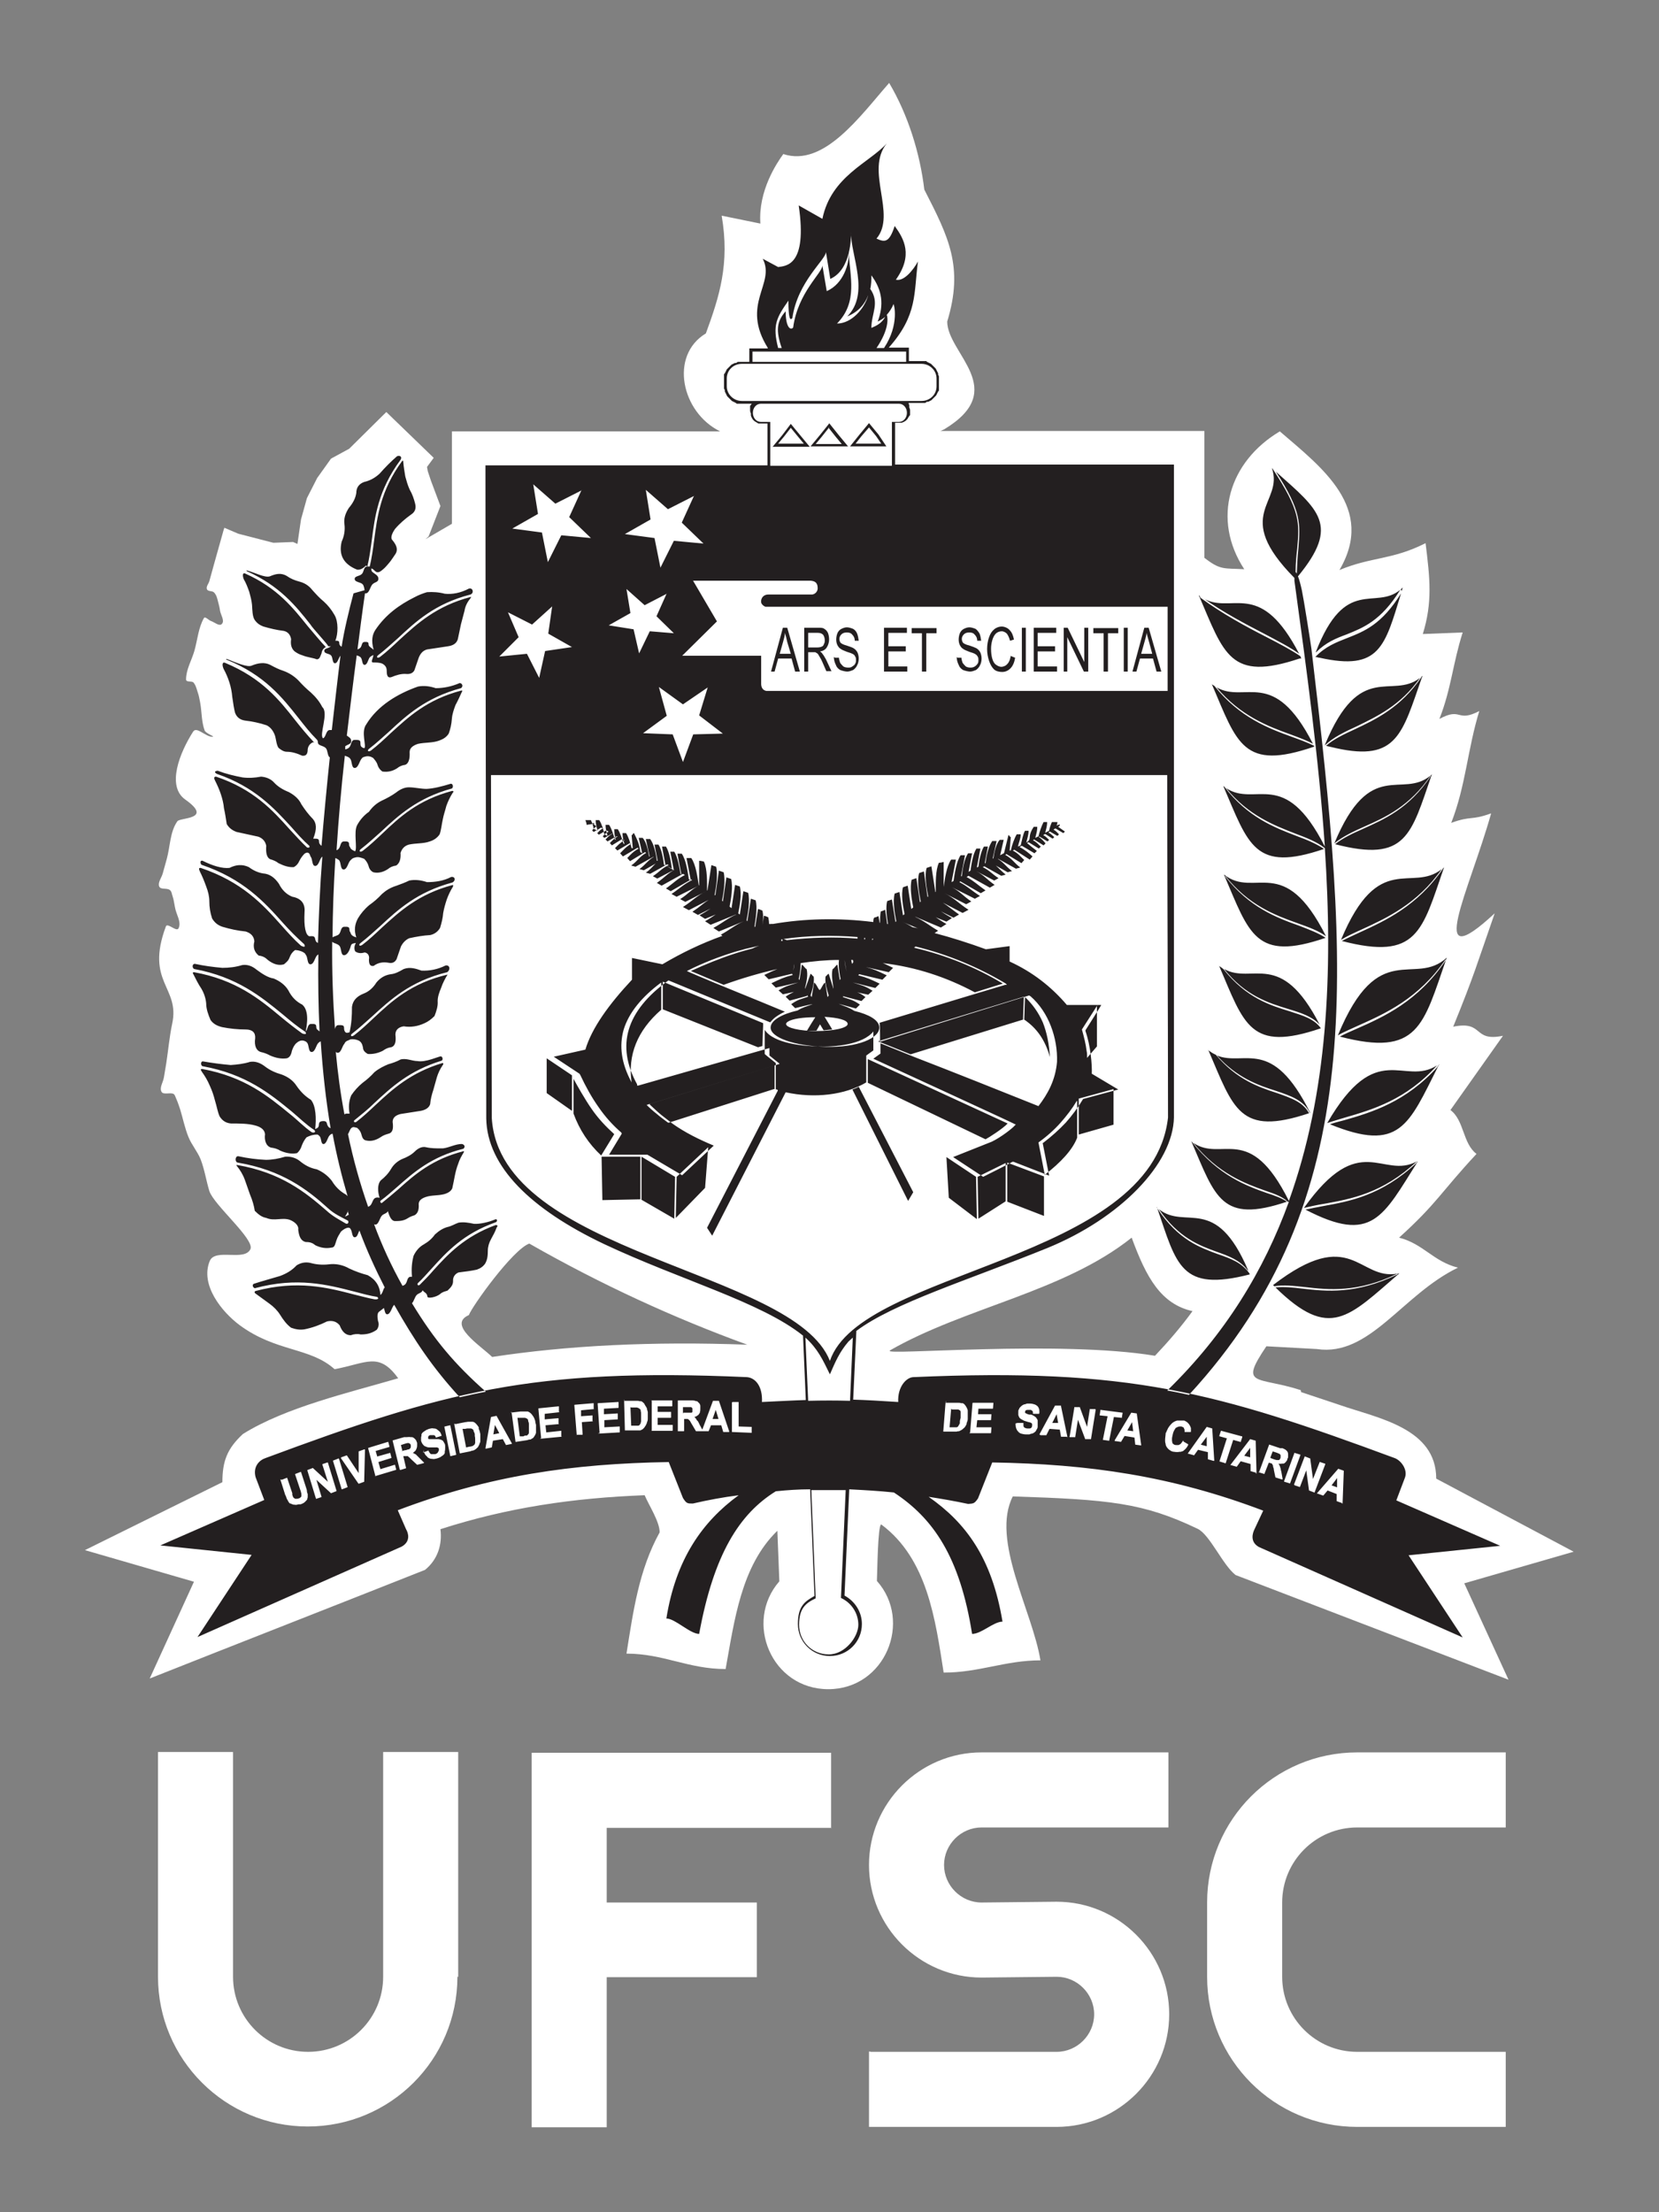 <?xml version="1.0" encoding="UTF-8"?>
<svg id="Camada_1" xmlns="http://www.w3.org/2000/svg" version="1.1" viewBox="0 0 420 560">
  <rect x="0" y="0" width="420" height="560" fill="#808080" stroke="none"/>
  <!-- Generator: Adobe Illustrator 29.6.0, SVG Export Plug-In . SVG Version: 2.1.1 Build 207)  -->
  <defs>
    <style>
      .st0 {
        fill: #fff;
      }

      .st0, .st1 {
        fill-rule: evenodd;
      }

      .st1 {
        fill: #231f20;
      }
    </style>
  </defs>
  <path class="st0" d="M115.8,500.4c0,21-17,37.9-37.9,37.9s-37.9-17-37.9-37.9v-56.9h19v56.9c0,10.5,8.5,19,19,19s19-8.5,19-19v-56.9h19v56.9ZM343.6,462.6h37.6v-19h-37.6s0,0,0,0c-21,0-38,17-38,38h0v18.8h0c0,21,17,38,38,38h0s37.6,0,37.6,0v-19h-37.6c-10.5,0-19-8.5-19-19v-18.8c0-10.5,8.5-19,19-19ZM220,538.4v-19c0-.2.4,0,.5,0h47c5.2,0,9.5-4.3,9.5-9.5s-4.3-9.5-9.5-9.5l-19,.2c-15.7,0-28.5-12.8-28.5-28.5s12.8-28.5,28.5-28.5h47.3c0,0,0,19,0,19h-47.3c-5.2,0-9.5,4.3-9.5,9.5s4.3,9.5,9.5,9.5l19-.2c15.7,0,28.5,12.8,28.5,28.5s-12.8,28.5-28.5,28.5h-47.5ZM210.5,462.7h-56.9c0-.1,0,18.9,0,18.9h38v18.9h-38c0,.1,0,38,0,38h-19v-94.8h75.8v19.1Z"/>
  <path class="st0" d="M134,314.8c-4.2,1.5-14.5,15.9-15.3,18.1-5.5,2.4,2.9,7.7,5.9,10.6,19-2.9,40.5-4,64.6-3.1-18.4-6.7-36.8-15.1-55.2-25.6M225.3,341.9c-1.9,1.3,43-2.7,67.1,1.3,3.4-3.6,6.6-7.3,9.5-11.3-8-1.8-11.7-8.5-15.4-18.6-17.3,13.8-42.2,17.6-61.3,28.6ZM329.4,352.4l9.9,3.3c9.5,3.3,24.3,5.8,24.3,18.6l34.8,18.5-27.7,8,11.2,24.4-69.1-26.5c-3.3-2.6-6.5-10.2-9.6-11.7-13.8-6.6-22.3-7.4-46.8-8.2-5.6,11,5,29.1,7,41.5-8.9,0-15.5,3.1-24.5,3.1-2.1-13.4-4.1-28.8-15.8-37.5-.9,0-1,12.7-1.1,14.3,9.1,10.2,2.1,27.4-12.3,27.4s-21.4-17-12.4-27.3l-.5-12.8c-9.2,8.9-10.9,22.9-13.1,35-9.5,0-15.7-3.9-25.1-3.9,1.7-10.6,3.1-21.1,8.4-30.7,0-2.7-2.7-6.8-3.8-9.4-18.1.7-34.6,3.1-51.7,8.6.5,3.9-.7,7.7-3.9,10.3-23.2,9.2-46.5,18.3-69.7,27.5l11.2-24.5-27.6-8,34.8-17.2c0-5.3,1.2-8.5,5.2-12.2,10.9-6.8,27-10.5,39.3-14.1-4.9-6.8-8-3.8-16.1-2.3-6.2-5.6-14.8-4.3-24.1-11.2-4.4-3.3-10-10.1-7.5-16.2,1.4-3.3,8.8.2,10.3-3,1.1-2.5-9.3-11.2-10.4-14.7-.8-2.6-1.2-5.4-2.2-8-.8-2-2.3-3.7-3.1-5.7-.9-2.2-1.4-4.7-2.1-7-.3-.9-.6-1.8-1-2.7-.2-.4-.3-1-.7-1.2-.9-.4-2.5.3-3-.5-.6-1.1.4-2.4.6-3.7,0,0,0,0,0,0,.2-1.2.4-2.4.6-3.6.5-3.3.8-6.7,1.5-10,2-9.3-6.9-10.4-1.6-24.6.4-1,2.7,1.5,3.2.5.8-1.6-.6-3.5-.9-5.3-.2-1-.3-1.9-.6-2.8-.2-.5-.2-1.2-.7-1.6-.8-.6-2.3,0-2.7-.9-.4-1,.6-2.2.9-3.3,0,0,0,0,0,0,.3-1.2.7-2.4,1-3.6.9-3.2.8-6.9,2.7-9.6.7-1,9.2-.4,2-5.5-4.8-3.4-1.4-11.9,2-17.2.9-1.4,3.2,1.4,4.9,1.3.8,0-1.7-.8-2-1.6-.8-2.2-.7-4.6-1.1-6.9-.2-.9-.3-1.8-.6-2.6-.3-.9-.5-1.9-1.1-2.6-.4-.5-1.9,0-1.9-.8,0-2.5,1.4-4.8,2.1-7.2.8-2.8,1-5.8,2.4-8.3.3-.6,1.2.5,1.8.7.9.3,2.2,1.5,2.8.7.7-.8-.3-2.2-.5-3.3-.1-.8-.3-1.6-.5-2.3-.2-.8-.4-1.7-1-2.3-.4-.5-1.5-.2-1.8-.8-.3-.7.4-1.4.6-2.1,0,0,0,0,0,0l1.3-4.7,2.3-8.2h0s.2-.6.2-.6l3.5,1.5,8.9,2.3,5-.2,1.1.5.9-6.2,1.5-5.4,2.6-5.1,3.5-4.9,4.6-2.5,9.4-9.3,12,11.6-1.7,2.3.2,1.1.8,2.4,2.4,6.4-3,7.7-.8.7,6.7-3.9v-23.4h67.9c-9.8-4.8-12.9-19.2-3.6-24.8,3.4-9.3,6.1-17.6,4-29.8l9.8,2c-.6-8.3,4.2-15.4,5.8-17.6,10.3,3.4,19.5-9.7,26.8-18,4.8,8.1,7.8,17.8,8.9,27,6.2,12.1,10,19.6,5.8,33.4,0,8.1,16,17.2-.8,27.3l-.9.4h66.8v32.1c4.1,3.2,4.9,2.6,10.1,2.9-8.3-12.7-3.9-27.2,9-34.9,10.7,9.2,24.3,19.4,15.1,35.1,8.2-3.4,13.3-2.5,21.8-6.8,1.1,8.9,1.8,14.9-.7,23l10.1-.4c-2.5,7.8-2.9,14.3-5.9,21.9,5.7-3.1,4.3,1,10.1-2-3,9.8-3.4,18.8-7.1,28.3,5.3-1.9,4.8-.5,10.1-2.4-5.5,19.6-17,41.9.9,25.3-4.7,13.5-5.1,15.4-10.5,28.7,7.9-1.6,4.8,3.9,12.6,2.3l-13.3,18.8c3.5,2.6,3.1,8.5,6.6,11.1-9.2,9.9-9.9,12.4-19.6,21.2,6.2,1.6,8.6,6,14.9,7.6-14.1,6.8-22.3,22.6-35.7,20.6l-12.8-.7c-7,10.4-2.5,7.5,8.7,11.1Z"/>
  <path class="st1" d="M230.5,266.9l28.5-8.8h0s0,0,0,0h0v-.2s.2-5.6.2-5.6l-36.9,11.3,8,3.2h0s.3.1.3.1ZM277.7,254.5v10.4s-2.5,2.9-2.5,2.9c0-.2,0-.4,0-.6,0-.3,0-.7-.1-1.1-.2-1.8-.7-3.7-1.2-5.5l3.9-6.1ZM272.7,278.7v8.9c0,0,0,.3,0,.3,0,0,0,0,0,.1,0,0,0,0,0,0-1.2,3.1-4.1,6.2-8.2,9.4l-1.6-8.2c2.1-1.5,4-3.2,5.6-5,1.5-1.7,2.9-3.5,4.1-5.5ZM281.9,275.8v8.9l-8.8,2.5v-9.1c0,0,8.8-2.4,8.8-2.4ZM281.9,275.5h0c0,0,0,0,0,0ZM247.3,308.6l-7.1-5.4-.6-10.3,7.5,5,.2,10.4h0v.2ZM255,304.1v-9.8s9.3,3.5,9.3,3.5h0v10l-9.3-3.6h0ZM247.5,297.9l7.1-3.5v9.5h0v.2l-6.9,4.4v-.2s0,0,0,0h0l-.2-10.4ZM249.5,288.4l-29.8-14.3v-6l35.4,16.3c-1.2,1.3-4.8,3.6-5.6,4ZM167.4,255.6c-6.1,5.3-8.5,11.5-7.5,18.4h0c-2.6-4.8-3.2-9.2-2-13.4,1.3-4.2,4.5-8.2,9.5-11.9v7ZM193.2,259.1c0,.2,0,.4,0,.5l-.2,5.2-1.1.3-24.1-9.6h0v-7l25.4,10.5h0ZM195.9,275.7h0c0,0,0,0,0,0l-26.6,8.5c0,0-.2,0-.3-.1-.3-.2-2.4-1.8-2.7-2.1-.9-.7-1.8-1.5-2.6-2.3l32.4-10v6c-.1,0,0,0,0,0ZM145.2,272.9v.2c.8,1.5,2.9,5.2,4.5,7.5,1.7,2.5,3.7,4.6,5.8,6.5l-3.3,5.4c-3.2-3-5.5-6.5-7-10.6h0v-9ZM138.4,276.7v-8.8l6.4,4.3v9l-6.4-4.5ZM162,303.6l-9.5.2-.2-11h9.8c0-.1,0,10,0,10h0v.8ZM170.9,297.9l-.2,10.6-8.3-4.8v-10.9c0,0,8.5,5.1,8.5,5.1ZM179.3,290.4l-.8,10.3-7.4,7.6v-.8s.2-9.6.2-9.6l8-7.5ZM179.3,290h0s0,0,0,0h0ZM82.5,163.8c-.6.3-1,.8-1.1,1.6-.3.6-.4,1.5-1.2,1.5-1-.4-2.4-.5-3.6-1-.7-.2-1.3-.5-2-1-.8-.7-1.1-1.7-.9-3.1-.2-1.2-.9-1.9-1.9-2.1-1.7-.2-3.4-.6-5.1-1.1-1.1-.4-1.8-1-2.3-1.8-.5-.9-.5-2.2-.6-3.7-.1-1.1-.4-2.2-.7-3.3-.4-1.1-.8-2.2-1.4-3.2-.4-1.1-.2-1.7.4-1.4,8.1,3.6,12.1,8.7,15.8,13.3,1.3,1.5,3.5,4.2,4.5,5.2ZM79.6,187.9h-.4c-.8.4-1.2,1-1.3,1.8,0,1.3-.5,1.7-1.4,1.6-1.3-.6-2.6-1-3.9-1-.7,0-1.4-.4-2.1-1-.6-.9-.6-2.5-1-3.4-.5-1.2-1.2-1.9-2-2.3-1.8-.6-3.7-1-5.5-1.2-1.3-.2-2.1-.9-2.5-2-.2-.7-.5-2.5-.7-4-.2-2.5-1-4.9-2.2-7.1-.5-1.2-.2-1.8.4-1.5,9.4,3.9,13.8,9.5,17.8,14.6,1.5,1.9,3,3.7,4.6,5.4h0ZM333.1,165.1c7.5-19.4,15-10.5,21.4-15.8-4.9,7.9-9.4,9.6-13.6,11.3-2.7,1-5.2,2-7.7,4.5ZM354.7,150.2c-4.1,13.4-5.4,19.7-20.6,16.3-.4,0-.7-.2-1.1-.2,2.6-2.7,5.3-3.7,8.1-4.8,4.3-1.7,8.7-3.4,13.6-11.3ZM355.1,148.8l-.3.9v-.2c0,0-.2-.3-.2-.3.2-.1.3-.3.4-.4ZM328.9,165.5c-9.5-18.3-16.3-10.7-23.2-13.5-.4-.2-.8-.3-1.1-.6,5.2,3.7,10.8,6.6,15.6,9.1,3.4,1.8,6.5,3.4,8.7,5ZM303.5,150.7c6.4,14.9,7.9,21.9,25.5,16h.4c0-.3-.2-.5-.2-.6-2.2-1.5-5.2-3.1-8.7-4.9-5.1-2.6-11-5.8-16.6-9.9h0s0,0,0,0l-.2-.5c0,0-.1,0-.2-.1ZM332.4,188.3c-10-19.6-17.1-10.1-24.4-14.3,6,7.2,13.1,9.9,18.7,11.9,2.1.8,4.1,1.5,5.7,2.4ZM306.8,173.2c6.4,15,7.9,22,25.9,15.8v-.2c-1.6-.8-3.5-1.5-5.7-2.3-5.8-2.1-13.2-4.9-19.5-12.8-.2-.2-.5-.3-.7-.5ZM309.9,221.5c6.4,14.9,7.9,22,25.7,15.9-1.8-1.2-4.2-2.1-6.8-3.1-5.6-2-12.5-4.6-18.6-12.4v-.2c5.9,7.5,12.7,10,18.3,12,2.8,1,5.3,1.9,7.2,3.3-10.7-21.3-18-9.4-25.8-15.6ZM334.1,259.4c-9.9-19.3-17-10.1-24.2-14.1,5.4,6.8,11.3,8.6,16.2,10.1,3.3,1,6.1,1.9,8,4ZM308.6,244.4c6.4,15,7.9,22,25.8,15.9-1.7-2.4-4.5-3.2-7.9-4.3-4.9-1.5-11-3.4-16.7-10.6h0c-.4-.4-.8-.6-1.2-.9ZM331.7,281.7h0c-9.7-19.5-16.6-11.7-23.6-14.5,5,5.6,10.4,7.5,14.8,8.9,3.9,1.3,7.1,2.4,8.7,5.6ZM305.9,265.8c6.4,14.9,7.9,21.9,25.5,16-1.5-2.8-4.4-3.8-8.1-5.1-4.6-1.5-10.2-3.4-15.5-9.7-.7-.3-1.3-.7-2-1.2ZM326,304.2h.3c-6.3,17.4-16.1,33.5-30.8,47.8,1.8.3,3.7.7,5.5,1.1,45.5-49.4,40.8-106.6,31-188.9-.2-1.5-1.9-12.3-2.4-14.7-.4-1.8-.7-2.9-1-3.6,10.7-13,5.3-16.8-5.6-26.5,6.5,10,6.2,13.1,5.7,19.5-.2,1.8-.3,3.8-.4,6.3-.1-.2-.2-.3-.3-.4,0-2.3.2-4.2.4-5.9.6-6.6.8-9.6-6.2-20.2l-.2-.2c3.1,8.9-10.3,11.6,5.7,27.8v.7c3.1,22.6,6.2,45.3,7.7,67.3-10.3-20.3-17.5-9.8-25-14.8,5.6,6.9,12.1,9.4,17.5,11.5,2.9,1.1,5.5,2.1,7.5,3.7,2.1,31.7.7,62.1-9.1,89.3-10-20.1-16.9-9.7-24.2-14.7,6.4,7.9,13.2,10.3,18.2,12.1,2.4.8,4.3,1.5,5.6,2.7ZM301.6,288.9c6.1,14.2,7.6,20.9,24.2,15.3-1.1-.8-2.9-1.5-5.1-2.2-5.1-1.8-12.2-4.4-18.9-12.9h0c0,0-.1-.1-.2-.2ZM316,321.6c-8.3-19.5-15.8-10.1-22.6-15.5,5,7.3,10.3,9.2,14.7,10.8,3.1,1.1,5.8,2.1,7.8,4.7ZM292.9,305.6c5,14.7,6,21.5,23.5,17,0-.1-.1-.3-.2-.4-1.9-2.6-4.6-3.6-7.8-4.7-4.6-1.7-10.1-3.6-15.4-11.6h0c0-.1-.1-.2-.2-.2ZM335.4,188.6c8.9-21.6,16.9-11.4,24.1-17-4.9,7-11,9.8-16.1,12.3-3.1,1.4-5.9,2.8-7.9,4.7ZM360.1,171.1v.2c0,0-.1.1-.1.1-5,14.3-6.3,21.4-21.7,18-.8-.2-1.7-.4-2.6-.6,1.9-1.7,4.5-2.9,7.3-4.2,5.3-2.5,11.6-5.5,16.8-13.1h0s0-.1,0-.1c0,0,.1-.1.2-.2ZM337.8,213.5c9.1-21.9,17.1-11.1,24.4-17.2-5.3,7.8-11.5,10.6-16.7,12.9-2.9,1.3-5.5,2.5-7.7,4.3ZM362.5,196c-5.3,15.3-6.4,22.4-24.5,17.7,2-1.6,4.4-2.7,7.1-3.9,5.3-2.4,11.6-5.1,17.1-13.3v-.2c0,0,.2-.2.3-.3ZM339.5,237.9c9.5-22.8,17.9-11.8,25.5-17.9-6.2,8.9-14.2,12.5-20.3,15.3-2,.9-3.7,1.7-5.2,2.6ZM365.6,219.5c-5.6,16.2-6.7,23.7-25.9,18.7,1.3-.7,2.9-1.4,4.6-2.2,6.3-2.9,14.5-6.6,21-16.1h0c0-.2.2-.2.3-.3ZM366.2,242.6c-5.9,17-7.1,25-27,19.8,1.3-.7,2.7-1.3,4.3-2,6.8-3,15.5-6.9,22.5-17.3v-.3c-6.8,10-15.4,13.8-22.1,16.8-1.9.9-3.7,1.6-5.2,2.5h0c10.3-25,19.4-12.1,27.6-19.7ZM336,284.3h0c12.5-21.6,19.4-9.2,27.8-14.6-7.8,8.7-16.4,11.2-23.3,13.2-1.6.5-3.1.9-4.5,1.4ZM364.3,269.5l-.2.4h0c-7.5,14.9-9.7,21.9-27.4,14.7,1.1-.4,2.3-.7,3.5-1,7-2,15.7-4.6,23.8-13.6h0c0-.1,0-.2,0-.2.1,0,.2-.2.4-.2ZM330.1,305.8c14.2-20,19.9-7.1,28.6-11.8-8.7,8.1-16.7,9.5-23.3,10.7-1.9.3-3.7.7-5.4,1.1ZM359,293.9c-8.9,14.1-11.6,21.1-28.5,12.3,1.4-.3,2.9-.6,4.5-.9,6.6-1.2,14.7-2.6,23.7-11v-.2c.1,0,.2,0,.3-.2ZM322.6,325.6l-.3-.3c19.9-15.3,21.6-1.1,31.5-2.9-10.1,4.9-17.5,4.1-23.5,3.4h0c-2.8-.3-5.3-.6-7.7-.2ZM354.3,322.3c-12.9,11.1-17.6,17.1-31.4,3.6,2.1-.2,4.4,0,6.8.3h0c6.1.7,13.6,1.5,24.1-3.6v-.2c.2,0,.4,0,.5,0ZM309.7,199c6.4,14.9,7.9,21.9,25.5,15.9-1.9-1.3-4.3-2.3-7-3.3-5.5-2.1-12.3-4.7-18.2-12.4h0c0,0-.2-.2-.3-.2ZM217.4,275.1l13.8,26.7-1.3,2.2-14.1-28.2c.6-.2,1.1-.4,1.6-.7ZM208.7,257.3h0c.7,1.1,1.3,2.2,2,3.3-.7,0-1.5.2-2.2.2-.3-.5-.6-1-.9-1.5-.3.5-.6,1.1-.9,1.6-.8,0-1.6,0-2.4,0,.7-1.2,1.4-2.3,2.1-3.4h0c-3.1,0-5.8.4-6.9,1.1-.3.2-.5.4-.5.6,0,1,3.5,1.8,7.8,1.8s7.8-.8,7.8-1.8-2.5-1.6-5.9-1.8ZM232.4,235l-3.9-1.6h0c1,.4,1.7.8,2.5,1.3.5.1,1,.2,1.5.3ZM220.8,237.6v.4c0,0,0,0,0,0l.3-.3h0c0,0-.3-.1-.3-.1ZM218.8,237.4v.4c0,0,.2,0,.2,0,0-.1,0-.3,0-.4h-.1ZM215.5,243l.2,1,.3-.4c0-.2,0-.4-.1-.6h-.4ZM213.8,243l.5,2.9h0c-.2-.9-.4-1.9-.5-2.9h0ZM202.7,243.8c0,1.3-.2,2.8-.5,4l.2.3.6-3.9c.4.1.8,1,1.2,1.1.4,1.4,0,3.2-.4,4.8v.2c.1,0,1.4-3.8,1.4-3.8.4.2.5.6.8.7.2,1.4-.3,3.2-.8,4.8l.3.4.6-3.7c.7.5,1,1.7,1.4,1.9,0,0,0,.2,0,.3,0,0,0-.2,0-.3.4-.1.7-1.4,1.4-1.9l.6,3.7.3-.4c-.5-1.6-1-3.4-.8-4.8.3-.2.5-.6.8-.7l1.2,3.8v-.2c-.2-1.6-.6-3.4-.2-4.8.4-.1.8-1,1.2-1.1l.6,3.9.2-.3c-.3-1.5-.6-3.4-.4-4.8-3.1,0-6.4.3-9.7.8ZM201.1,244c0,.6-.2,1.3-.3,1.8h0c0,0,.3-1.8.3-1.8h0ZM198.4,237.7l.8.3h0c6-.7,12-.9,17.9-.4,0-.1,0-.3,0-.4-6.2-.5-12.5-.4-18.8.5ZM197.8,237.8c0,.1,0,.3,0,.4h.3s0-.4,0-.4h-.3ZM196,238.1v.4c0,0,0,0,0,0v-.4c0,0,0,0,0,0ZM148.5,208.8c0-.5-.2-.9-.3-1.2h1.4c.3.7.6,1.5.7,2.2l1,.5c-.3-1.1-.5-1.8-.5-2.7h.9c.6.9,1.1,2.4,1.3,3.6l.8.4c-.3-1.2-.5-1.8-.5-2.8h.9c.6.9,1.1,2.4,1.4,3.6l.3.2c-.3-1.1-.4-1.8-.4-2.7h.9c.6.9,1.1,2.4,1.4,3.6l.3.2c-.3-1.1-.5-1.8-.5-2.8h.9c.6.9,1.1,2.5,1.4,3.8h.3c0,.1-.3-3.3-.3-3.3.3,0,.3-.5.6-.5.9,1.8,1.4,2.8,1.6,4.8l.5.3-.9-3.9h1c1,1.1,1.4,3.4,1.6,4.6l.2.2-1-4.5h1.1c1,1.3,1.5,3.9,1.7,5.5h.2c0,0-.8-4.1-.8-4.1h1c.8,1.2,1.2,3.5,1.4,5.1l.4.2-.9-4.8h1c.9,1.4,1.3,4.1,1.5,5.6l-1.6-.8c.7.4,1.4.8,2.1,1.2l-.9-4.7h1c.9,1.4,1.3,4,1.6,5.7h.2c0,.1-1-5.2-1-5.2h1.1c1.1,1.6,1.5,4.6,1.8,6.5l.5.3-1.1-5.7h1.2c1.2,1.7,1.6,5,1.9,6.9h.1c0,0,0-6.2,0-6.2.4,0,.8.1,1.2.2.9,1.9.8,5.3.8,7.3h.1c0,0,1-6.4,1-6.4.4.1.8.3,1.2.4.5,2,0,5.2-.4,7.2h.2c0,.1.9-6.2.9-6.2.4.1.8.3,1.2.4.5,2,0,5.2-.4,7.2l.2.2.9-6.1c.4.1.8.3,1.2.4.5,1.9,0,5-.4,7l.5.4.9-5.9c.4.1.8.3,1.2.4.5,1.9,0,4.8-.4,6.8l.4.3.9-5.9c.4.1.8.3,1.2.4.5,1.9,0,5-.4,7l.2.2.9-5.7c.4.1.8.3,1.2.4.5,1.8,0,4.7-.3,6.7h.2c0,0,.7-4.5.7-4.5.4.1.7.2,1.1.4.3,1,.2,2.4,0,3.7h0s.4-2.4.4-2.4c.4.1.7.2,1.1.4.1.5.2,1.1.2,1.7.2,0,.4,0,.6,0h0c0-.1.3,0,.3,0,8.1-1.4,16.6-1.6,25.5-.5,0-.4,0-.8.2-1.1.4-.1.7-.2,1.1-.4l.3,1.7h.1c0-1.1,0-2.1.2-2.9.4-.1.7-.2,1.1-.4l.5,3.6h.2c-.3-1.9-.6-4.2-.2-5.8.4-.1.8-.3,1.2-.4l.9,5.7.2-.2c-.4-2-.9-5.1-.4-7,.4-.1.8-.3,1.2-.4l.9,5.9.4-.3c-.4-2-.9-4.9-.4-6.8.4-.1.8-.3,1.2-.4l.9,5.9.5-.4c-.4-2-.9-5.1-.4-7,.4-.1.8-.3,1.2-.4l.9,6.1.2-.2c-.4-2-1-5.2-.4-7.2.4-.1.8-.3,1.2-.4l.9,6.4h.2c-.4-2.1-1-5.4-.4-7.3.4-.1.8-.3,1.2-.4l1,6.5h.1c0-2.1-.1-5.5.8-7.4.4,0,.8-.1,1.2-.2v6.3c0,0,0,0,0,0,.3-1.9.7-5.2,1.9-6.9h1.2l-1.1,5.7.5-.3c.3-1.8.7-4.9,1.8-6.5h1.1l-1,5.3h.2c.2-1.8.6-4.4,1.6-5.8h1l-.9,4.7c.2-.1.3-.2.5-.3.2-1.5.6-4.2,1.5-5.6h1l-.9,4.8.4-.2c.2-1.6.6-3.8,1.4-5.1h1l-.8,4.2h.2c.2-1.7.7-4.2,1.7-5.6h1.1l-1,4.5.2-.2c.2-1.3.6-3.5,1.6-4.6h1l-.9,3.9c.7-.4,1-.5,1-.6.4-1.5.7-3,1.1-4.5.3,0,.3.5.6.5l-.3,3.4h.3c.3-1.4.9-3.1,1.5-4.1h1c0,1.1-.4,1.8-.7,3.1l.7-.3c.3-1.2.6-2.9,1.1-3.7h.9c0,1-.3,1.9-.6,3,.3-.2.6-.4.7-.6.4-.6-.2-1.3,1.2-3.4h.9c0,1-.2,1.6-.5,2.8l.8-.4c.3-1.2.8-2.7,1.3-3.6h.9c0,.9-.2,1.6-.5,2.7l1-.5c.1-.7.4-1.5.7-2.2h1.4c0,.3-.1.6-.2.9.3-.2.5-.2.8-.3v.3c0,0-.4.3-.4.3l1.7,1.2-.4.4-2-1.2-.5.3c.7.4,1,.8,1.4,1.2l-.4.4-1.9-1.1-.4.2c.7.4,1,.8,1.5,1.2l-.4.4-1.9-1.2-.5.3c.8.4,1,.8,1.5,1.2l-.4.4-2-1.2h-.3c.9.6,1.3,1.1,1.8,1.7l-.5.5-2.4-1.5-.3.2c1,.5,1.4,1.1,2,1.6l-.5.5-2.6-1.6-.4.2c.8.7,1.6,1.3,2.5,2l-.6.6-3.2-1.9-.6.3c1.5.8,2.4,1.6,3.3,2.4l-.7.8-3.9-2.5-.4.2c1.5.8,2,1.6,2.9,2.4l-.7.8-3.8-2.3-.3.2c1.8,1,2.2,2,3.8,3.2l-1.1.3-4.5-2.5h0s-.1,0-.1,0c1.6,1,2,1.9,3.6,3.1l-1.1.3-3-1.7c.8.7,1.4,1.4,2.5,2.3l-1.1.3-4.3-2.4-.4.2c1.8.9,2.3,1.7,4,2.8l-1.1.6-4.6-2.4h0c2.1,1.1,2.7,2.1,4.7,3.5l-1.2.7-5.4-3-.5.3c2,1.1,2.8,2,4.8,3.4l-1.2.7-5.2-3-.2.2c2.1,1.1,3,2.1,5.2,3.5l-1.3.7-5.8-2.9h0c2.1,1.1,2.7,2.1,4.9,3.6l-1.3.7-5.5-2.8h0c2.6,1.3,3.6,2.6,6.1,4.2l-1.5.8-5-2.6c1.4.9,2.4,1.8,4.1,3l-1.4.8-3.2-1.6c.8.5,1.7,1.1,2.8,1.7l-1.4.9-2.7-1.1c.8.5,1.6,1.1,2.7,1.7l-1.4.9-6.4-2.7h-.1c2.4,1.1,3.4,2.1,5.8,3.5l-.9.6c4.2,1.1,8.6,2.5,13,4.1l6-.8v3.9c5.7,2.6,10.5,6.3,14.5,11h8.7c0,.1-4,6.4-4,6.4h0c0,0,0,.2,0,.2,1.3,3.7,1.7,8.5,1.6,10.8l6.7,4-8.9,2.4h0s0,0,0,0c-1.3,2.2-2.8,4.2-4.4,6-1.7,1.8-3.6,3.5-5.7,5.1h-.1c0,0,0,.2,0,.2l1.6,8.1-9-3.5h-.3c0,.1-7.4,3.8-7.4,3.8l-7.6-5,9.8-3.9c2.3-1.1,5.4-3.5,5.9-4.2l.2-.2h-.2c0-.1-35.9-16.6-35.9-16.6h0s1.8-1.3,1.8-1.3h0c0,0,0-.2,0-.2v-2.4c0,0,0,0,0,0l8.4,3.4c10.6,4.1,21.1,8.3,31.6,12.5,2.3-3,4.3-6.5,4.7-11.2.2-6-2.1-12.6-6.7-16.6,0,0-.3-.2-.4-.2l-37.7,11.7h0c0-1.6,0-3.2-.1-4.8h0s23.8-7.2,23.8-7.2l8-2.4h.4c0-.1-.4-.4-.4-.4-6.9-4.1-14.5-7.3-22.7-9.3l-.4.3c8.1,1.9,15.7,5,22.5,9.1-2.4.7-4.8,1.5-7.1,2.2-7.1-3.8-14.8-6.4-23.3-7.4.8.3,1.5.7,2.6,1.2l-1.1,1.1-5.8-1.3c2.2.6,3,1,5.3,2.1l-1.1,1.1-5.9-1.4-.2.3c2.3.6,3.1,1,5.4,2.1l-1.1,1.1-5.7-1.4h0c2.3.8,2.8.7,5,2.1l-1.1,1-2.8-.6c.6.2,1.2.5,2.1,1.2l-1,1-4.6-1.2v-.2c.1,0-.1.4-.1.4,2,.7,2.4.6,4.3,1.9l-1,1-4.4-1.2h0c1.9.8,2.4.8,4,1.8,3.7.9,6.2,2.3,6.3,4.1.2,2.8-5.5,5.2-13.5,5-8-.2-14.2-2.4-14-5,.1-1.7,2.8-3.3,6.8-4.2,1.5-.9,2-.9,3.8-1.6h0c0-.1-4.4,1-4.4,1l-1-1c1.9-1.3,2.3-1.2,4.3-1.9l-.3-.4v.2c.1,0-4.4,1.2-4.4,1.2l-1-1c1-.7,1.5-.9,2.1-1.2l-2.8.6-1.1-1c2.2-1.3,2.7-1.2,5-2h0c0,0-5.7,1.3-5.7,1.3l-1.1-1.1c2.3-1.1,3.1-1.5,5.4-2.1l-.2-.3-5.9,1.4-1.1-1.1c1.4-.7,2.3-1.1,3.3-1.5-4.4,1-8.9,2.3-13.6,4l-8.3-3.5c3.7-1.7,7.4-3.2,11.1-4.4,1.5-.5,3-.9,4.5-1.3.6-.3,1.1-.5,1.7-.7l-3.5.8c-.9.3-1.9.5-2.8.8-3.9,1.2-7.8,2.7-11.6,4.6h0s-.4.2-.4.2l.4.2c8.1,3.5,16.3,6.7,24.4,10.1-.9.4-1.7.9-2.4,1.4-.5.4-.9.8-1.3,1.3l-25.7-10.6h-.1s0,0,0,0c-5.3,3.8-8.7,8-10,12.4-1.3,4.3-.6,9,2.1,13.9,0,0,0,0,0,.1v.2c.1,0,.2,0,.3,0l31.8-9.1,1.4-.4v1.9s0,0,0,0h0c0,0,2.6,2.1,2.6,2.1l-32.7,10.1h-.3c0,.1.2.3.2.3,1,.9,1.9,1.8,2.9,2.6.9.7,1.8,1.4,2.7,2.1,3.2,2.3,6.9,4.1,10.5,5.6l-8,7.5-8.8-5.2h-.1s-9.6,0-9.6,0l3.2-5.3h0c0-.1-.1-.3-.1-.3-2.1-1.8-4.1-4-5.8-6.5-1.7-2.4-3.2-5.1-4.6-8.1l-.2-.3h0s0,0,0,0h0s-6.5-4.3-6.5-4.3l8-1.8c1.6-5.4,5.9-11.4,11.8-17.7v-5.5s7.7,1.6,7.7,1.6c4.9-2.9,9.9-5.3,15.2-7.2l-.4-.3c2.4-1.3,3.5-2.4,5.8-3.4h0s-6.3,2.6-6.3,2.6l-1.4-.9c2.4-1.3,3.5-2.4,5.8-3.4h-.1c0,0-6.4,2.6-6.4,2.6l-1.4-.9c1.1-.6,1.9-1.2,2.7-1.7l-2.7,1.1-1.4-.9c1.1-.6,2-1.2,2.8-1.7l-3.2,1.6-1.4-.8c1.8-1.2,2.7-2.1,4.1-3l-5,2.6-1.5-.8c2.5-1.6,3.5-2.9,6.1-4.1h0c0,0-5.5,2.8-5.5,2.8l-1.3-.7c2.2-1.4,2.8-2.5,4.9-3.5h0s-5.8,2.9-5.8,2.9l-1.3-.7c2.1-1.4,3.1-2.5,5.2-3.5l-.2-.2-5.2,3-1.2-.7c2-1.4,2.8-2.4,4.8-3.4l-.5-.3-5.4,3-1.2-.7c2.1-1.5,2.7-2.4,4.7-3.5h0s-4.6,2.4-4.6,2.4l-1.1-.6c1.8-1.2,2.2-2,4-2.8l-.4-.2-4.3,2.4-1.1-.3c1.2-.8,1.7-1.6,2.5-2.3l-3,1.7-1.1-.3c1.6-1.2,2-2.1,3.6-3.1h-.1c0,0,0,0,0,0l-4.5,2.5-1.1-.3c1.7-1.2,2-2.2,3.8-3.2l-.3-.2-3.8,2.3-.7-.8c.8-.8,1.4-1.6,2.9-2.4l-.3-.2-3.7,2.2-.7-.8c.8-.8,1.4-1.6,2.8-2.4l-.3-.2-3.2,1.9-.6-.6c.7-.7,1.2-1.3,2.4-2l-.6-.3-2.6,1.6-.5-.6c.6-.6,1-1.1,2-1.7h-.2c0-.1-2.4,1.3-2.4,1.3l-.5-.5c.5-.5.9-1,1.8-1.5h-.1c0,0-2,1.1-2,1.1l-.4-.4c.4-.4.7-.8,1.5-1.2l-.6-.3-1.9,1.1-.4-.4c.4-.4.7-.8,1.4-1.2l-.4-.2-1.9,1.1-.4-.4c.4-.4.6-.7,1.1-1l-1.1-.9c.3,0,.5.1.7.2ZM196.9,276.1l-17.9,34.7,1.3,2,18.6-36.3c7.3,1.6,15,.7,20.4-2.5v-.2s0-6.4,0-6.4h0c0-.1,0-.2,0-.2l1.8-1.3v-4.8c-2.6,3.3-9.8,4-14.1,3.8-3.5-.1-11.1-.7-13.4-4.2v6.1c-.1,0,2.8,2.3,2.8,2.3h0s0,.1,0,.1v6.5c-.1,0-.2,0-.2,0,.2,0,.4.1.7.2ZM88,306.5c.1.3.2.7.3,1-1.7.9-.6.4-.2-1h-.1ZM89.5,150.2c-1.1,4.1-2.5,9.9-3,13.5-.1,0-.3-.2-.4-.3-.5-.5.3-1.3-1.2-1.2.7-1.7.8-4.8-.2-6.5-.8-1.4-1.7-2.5-2.7-3.4-1.1-.9-2-1.9-2.9-2.9-1-1.3-2.2-1.9-3.4-2.2-1.1-.3-2.1-.7-3.1-1.4-1.5-.9-2.9-.5-4.3.1-1.3.4-3.9-1-5.8-1.5-.2,0-.1.1,0,.2,8.3,3.7,12.4,8.8,16.1,13.5.5.9,4.4,5,4.5,5.5h.7s0,0-.2.1c-.5.5-1.6.4-1.5,1.1,0,.7,1.2.6,1.7,1.1.5.5.3,2,1,2s.9-1.4,1.4-1.9c-.8,6.4-1.5,12.7-2.2,18.8-.1,0-.3,0-.5,0-1,0-.9,1.7-1.7,2.1-1.1-.8,1.5-6.4-.2-7.9-.7-1.4-1.7-2.6-2.9-3.7-1.2-1-2.2-2-3.2-3.1-1.1-1.1-2.4-1.9-3.8-2.4-1-.3-2.2-.9-3.3-1.5-1.4-.7-3-.5-4.7.2-1.1.5-4-.8-6.3-1.7-.2,0-.2.2,0,.2,9.6,3.9,14.1,9.6,18.2,14.8,1.5,1.9,2.9,3.7,4.5,5.3.2.2.3.3.3.5h.1c0,0-.1.2,0,.4,0,.8,1.4.7,2,1.4.5.5.4,2.1,1,2.3-.8,7.7-1.5,15.1-2.1,22.4-.2-.1-.3-.2-.4-.4-.6-.6.4-1.5-1.5-1.4,0,0-.1,0-.2,0,1-2.5.8-4-.1-5-1-1-2-2.3-2.9-3.7-.6-1.3-1.7-2.3-3.2-3.1-1.5-.6-2.8-1.4-3.7-2.4-.8-.9-2-1.4-3.3-1.5-1.6.3-3.1.4-4.7.2-2.1-.4-4.2-.9-6.3-1.7-.8.1-.9.4-.2.8,9.6,3.3,14.5,8.7,18.9,13.5,1.5,1.7,2.9,3.3,4.5,4.7.2.4-.1.6-.6.4-1.5-1.4-2.9-3-4.4-4.6-4.3-4.8-9.1-10.1-18.6-13.3-.5,0-.6.3-.3.9.6,1.2,1.1,2.3,1.5,3.5.4,1.2.7,2.4.8,3.6.3,1.3.5,2.7.7,4,.6,1,1.4,1.6,2.5,2l5.5,1.2c1.1.4,1.8,1.2,2,2.3-.1,1.5,0,2.9,1,3.4.7.2,1.5.5,2.1,1,1.4.7,2.7,1.1,3.9,1,.7-.4,1.1-.9,1.4-1.6.4-.8.9-1.4,1.3-1.8.6-.4,1.2-.5,1.5.7.6.6.3,2.4,1.2,2.4s1.1-1.7,1.7-2.3c0,0,0,0,.1,0-.6,7.5-.9,14.8-1.1,21.8-1.3-.6,0-1.9-2-1.7,0,0-.1,0-.2,0-.9-.3-1.4-2.3-1.2-6.1.2-2.2-.9-3.5-3.1-3.9-1.5-.6-2.6-1.7-3.4-3.3-1.1-1.6-2.4-2.5-4-2.6-1.2-.2-2.4-.7-3.6-1.6-1.7-.8-3.3-.6-4.9.2-1.8.2-4.2-.5-6.8-1.8-.6-.2-.7.5-.3,1,10.6,3.6,15.9,9.4,20.7,14.8,1.7,1.9,3.4,3.6,5.3,5.3.5.9-.2.7-.8.4-1.8-1.6-3.4-3.4-5-5.2-4.7-5.3-10-11-20.4-14.5-.5,0-.5.2-.2.9.6,1.2,1.1,2.4,1.6,3.8.5,1.3.8,2.5.8,3.8,0,1.4.2,2.8.7,4.3.6,1,1.4,1.7,2.6,2.1,2,.6,3.9,1,5.9,1.2,1.3.4,2.1,1.2,2.2,2.5-.4,1.5,0,2.7,1.1,3.6,1,.1,1.7.5,2.3,1.1,1.4,1.1,2.8,1.5,4.1,1.1.7-.6,1.1-.9,1.4-1.7.3-.8.7-1.4,1.4-1.9,1.1,0,2.6.6,2.7,1.2.6.6.3,2.4,1.2,2.4s1.1-1.7,1.7-2.3c0,0,.2-.1.3-.2-.1,6.7,0,13.1.3,19.5-.2-.2-.4-.3-.6-.5-.6-.6.4-1.5-1.5-1.4-1,0-.8,1.3-1.4,1.9.8-3.9.2-5.9-.9-6.8-1.4-.7-2.6-1.8-3.5-3.6-.9-1.5-2.3-2.4-3.7-3-1.4-.2-2.8-1.1-4.3-2.2-1.2-1-2.4-1.4-3.7-1.2-1.6.5-3.3.7-5,.7-2.3-.2-4.6-.5-6.9-1-.8-.1-.8,1.1-.2,1.3,10.8,2,16.9,7,22.4,11.5,1.9,1.6,3.7,3.1,5.7,4.4.4.6,0,.7-.8.4-1.8-1.3-3.6-2.7-5.4-4.2-5.4-4.5-11.4-9.4-22-11.3-.4,0-.3.3-.1.6.6,1.2,1.2,2.4,2,3.6.7,1.2,1.1,2.5,1.2,3.7,0,1.4.5,2.8,1.1,4.2.7,1,1.7,1.5,2.9,1.8,2,.4,4,.6,6,.6,1.7,0,2.5.8,2.4,2.2-.3,2.1.4,3.2,1.4,3.5.9.2,1.7.5,2.4.9,1.4.6,2.8.9,4.2.7.7-.2,1.1-.8,1.3-1.9.3-.9.7-1.6,1.2-2,.7-.6,1.4-.8,2.2-.4.1,0,.3.2.4.3.6.6.3,2.4,1.2,2.4s1.1-1.7,1.7-2.3c.2-.2.4-.3.6-.4.5,7.6,1.3,14.9,2.5,22-.4-.2-.6-.3-.7-.6-.4-.5,0-1.3-1.3-1.2-1.4.1-.7,1.1-1.2,1.6-.2.2-.4.3-.7.4.3-2.6.2-5.9-1.1-7.4-1.3-.8-2.5-1.9-3.6-3.5-.9-1.4-2.2-2.3-3.8-2.9-1.4-.4-2.9-1-4.3-2.1-1.2-.9-2.4-1.3-3.7-1.1-1.6.5-3.3.7-4.9.8-2.3-.2-4.6-.5-6.9-.9-.8-.2-.7,1.1-.2,1.2,11,2,17.1,7,22.6,11.5,1.9,1.6,3.6,3.3,5.6,4.6.6.5.1.9-.6.6-1.9-1.3-3.6-3.1-5.5-4.6-5.5-4.5-11.4-9.4-22.2-11.4-.4,0-.5.1-.1.7.8,1.1,1.5,2.3,2,3.5.6,1.3,1,2.5,1.3,3.7.5,1.6.7,3,1.2,4.1.7,1.1,1.6,1.7,2.9,1.8,2.2,0,4.3,0,6.1.5,1.6.4,2.4,1.2,2.5,2.2-.2,1.5.2,3,1.5,3.4.8.1,1.6.3,2.4.8,1.4.6,2.9.9,4.2.6.6-.5,1-1.2,1.2-1.9.3-.8.7-1.5,1.2-2.1.8-.4,1.6-.7,2.7-.7.2,0,.4.2.6.4.5.5.3,2,1,2s1-1.4,1.4-2c.3-.4.6-.6.9-.6,1,5.4,2.3,10.7,3.8,15.8h0c-.1-.1-.3-.3-.4-.4-1.5-.8-2.7-2-3.6-3.5-1.1-1.4-2.4-2.3-3.8-2.9-1.7-.3-3.1-1.1-4.3-2.1-1-.8-2.3-1.2-3.7-1.1-1.6.5-3.3.8-4.9.8-2.3-.1-4.6-.4-6.9-.9-.9-.2-1,1.5-.2,1.6,11.2,1.9,17.6,6.8,22.9,11.6,1.5,1.4,3.3,2.2,5,3.1.3.5-.1,1-.6.7-1.5-.9-3.3-1.8-4.9-3.3-5.3-4.6-11.5-9.6-22.6-11.5-.2,0-.2.1,0,.3.8,1,1.5,2.1,2,3.5l1.3,3.7c.6,1.4,1,2.8,1.2,4.1,1,1,1.8,1.6,2.9,1.8,2.1.9,4-.2,6,.5,1,.4,2.3,1.3,2.1,2.5.2,1.6.6,2.8,1.9,3.1.8,0,1.6.1,2.4.8,1.4.7,2.8.9,4.2.6.8,0,.9-1.1,1.2-1.9.3-.9.7-1.4,1.1-2.1.6-.6,2.1-1.6,2.5-.6.4.6.3,2,1,2s.8-1,1.2-1.7c1.8,4.9,4,9.7,6.4,14.4-.5.5-.4,1.4-1.1,1.9-.1-2.2-1.2-3.9-3.2-5-1.5-.4-3-.9-4.7-1.7-1.4-.8-3-1.2-4.6-1.1-1.6.2-3.2.2-4.8-.2-1.3-.4-2.6-.3-3.9.5-1.2,1.3-2.6,2.1-4.2,2.7-2.3.7-4.6,1.3-6.7,2-.4.3-.2.9.3,1.1,10.8-2.9,18.4-.9,25.4.9,1.9.5,3.7,1,5.6,1.3.5.4.2.7-.7.6-1.7-.3-3.4-.8-5.1-1.2-6.9-1.8-14.4-3.7-25-.9-.4.2-.3.5.2.8l3.3,2.4c1.1.8,2,1.7,2.7,2.8.8,1.3,1.7,2.5,2.8,3.3,1.1.4,2.2.6,3.4.4,2-.4,3.9-1.1,5.7-2,1.3-.3,2.4,0,3.2,1,.6,1.6,1.5,2.5,2.8,2.5.8-.3,1.7-.4,2.5-.2,1.4,0,2.7-.2,4.1-1.2.5-.7.6-1.5.3-2.2-.2-1.1-.2-1.9.2-2.3l1.3-1c.2.7.3,1.6.8,1.6.9,0,1.2-1.9,1.8-2.4,5.1,9,9.7,15.9,16.6,23.4,2.2-.5,4.4-1,6.6-1.4-7.8-6.9-13-13-18.7-22.4.5-.5.7-1.6,1.2-2.1.5-.5,1.3-.5,1.5-1.2.3.6,1.1.6,1.2,1.6,0,.6,2.3.2,3.3-.7.6-.5,1.2-.6,1.8-.8.7-.7,1.4-1.3,1.4-2.4-.1-1.1.6-1.9,1.4-2.2,1.7-.2,3.2-.4,4.6-.7.9-.3,1.6-.8,2.1-1.5.6-1,.7-2.1.7-3.3,0-1,.3-2,.8-2.9.6-1.1,1.1-2,1.4-2.9.3-.4.4-.7-.2-.7-7.9,2.9-12.1,7.4-15.8,11.5-1.1,1.3-2.3,2.5-3.4,3.6-.4.4-.8,0-.5-.4,1.2-1.1,2.3-2.4,3.5-3.7,3.8-4.2,8-8.8,16.2-11.7.5-.2.4-1-.2-.7-1.6.7-3.9,1.2-5.3,1.1-1.4-.3-2.6-.5-3.9-.3-.9.3-1.8.9-2.8,1.1-1.1.3-2.1.9-3.2,1.9-.7,1-1.6,1.8-2.8,2.5-1.1.6-2,1.6-2.6,2.9-.4,1.5-.6,3.2-.4,5.3,0,0-.2,0-.3,0-1,0-.8,1.3-1.4,1.9-.2.2-.4.3-.7.4-2.8-5-5.2-10.2-7.2-15.6,0,0,.2.1.3.1.9,0,1.1-1.7,1.7-2.3.5-.5,1.2-.5,1.5-1.1.4,1.4.9,2.4,1.7,2.5,1.1,0,2.2,0,3.3-.7.6-.4,1.2-.6,1.8-.8.8-.5,1.1-1.4,1-2.8,0-.8.6-1.4,1.8-1.8,1.5-.5,3-.3,4.6-.7,1.1-.3,1.8-.8,2.1-1.5.5-2.1.7-4.2,1.5-6.2.3-1,.8-1.9,1.4-2.9.1-.1.1-.2,0-.3-7.9,2-12.4,5.9-16.5,9.6-1.4,1.2-2.8,2.4-4.2,3.5-.3.2-.6-.4-.3-.6,1.4-1,2.7-2.2,4.1-3.4,4.2-3.7,8.7-7.7,16.8-9.7.5-.4.4-1-.3-1.2-1.7-.1-3.8,1.2-5.3,1.1-1.3,0-2.6,0-3.9-.3-.9-.2-1.9.2-2.8,1.1-.8.8-1.9,1.4-3.2,1.9-1.1.5-2.1,1.3-2.8,2.5-.7,1.2-1.6,2.1-2.6,2.9-.9,1-.8,2.9-.3,4.4-1.8-.4-1.6,1.1-2.3,1.9-.2.2-.4.3-.6.4-2.1-6-3.8-12.1-5.1-18.4.3-.5.5-1.2.8-1.5.5-.5.9-.2,1.5-.1.5.4.9.9,1.1,1.7.2.8.5,1.4,1.2,1.5,1.3.3,2.5-.1,3.6-.8.7-.5,1.3-.7,2-.9.9-.2,1.4-.9,1.1-3,0-1.1.8-1.7,2-2l5.1-.8c1.1-.2,2.1-.7,2.4-1.7.1-1.2.4-2.4.8-3.6l.9-3.2c.3-1,.8-2.1,1.5-3.1.2-.3.2-.5-.1-.5-8,2.4-12.6,6.6-16.8,10.5-1.7,1.6-3.3,3.1-5,4.4h0c-.6.3-.7-.2-.5-.4,1.6-1.3,3.5-2.8,5.1-4.4,4.2-3.9,8.8-8.2,17-10.7.4-.2.3-1-.2-1.1-.5,0-3.9,1.6-5.9,1.2-1.4,0-2.8-.8-4.3-.4-.9.5-2,.9-3.1,1.2-1.2.5-2.4,1.1-3.5,2-.9,1-1.9,1.9-3,2.7-1.1.9-2.1,2-2.9,3.2-.6,1.5-.7,3-.4,4.6-.2,0-.4,0-.8,0-.2,0-.4.1-.5.2-1-5.2-1.7-10.5-2.2-15.9.1.2.2.3.5.3.9,0,1.1-1.7,1.7-2.3.3-.8,1.1-.8,1.5-1.1.7-.1,1.4,0,2.1.3.7.4.9.9,1.1,1.8,0,.7.5,1.2,1.2,1.6,1.3.1,2.6-.2,3.8-.8.7-.5,1.3-.8,2.1-.9,1.1-.3,1.3-1.5,1.1-3.2,0-1.2.8-1.9,2.1-2.1,1.8.3,3.6,0,5.3-.8.9-.4,1.7-1,2.5-1.8.5-1.3.9-2.5.8-3.8,0-1.1.4-2.2.9-3.4.4-1.2,1-2.3,1.6-3.3-9.3,2.2-14.2,6.8-18.7,11-1.7,1.6-3.3,3.1-5,4.4-.8.5-1-.1-.4-.5,1.7-1.3,3.3-2.8,5-4.3,4.6-4.2,9.6-8.9,19-11.2.9-.6.7-1.9-.4-1.7-2,1-4.1,1.4-6.1,1.3-1.4-.5-2.9-1-4.5-.4-1.2.7-2.2,1.2-3.2,1.3-1.5.2-2.7.9-3.7,2.1-.8,1.3-1.9,2.3-3.2,2.8-1.8.7-2.8,1.8-3,3.4,0,2.3-.1,4.1-.6,6.4-.6.2-1,.3-1.3-.4-.3-.8.4-1.5-1.5-1.4-.6,0-.8.5-.9,1-.5-7.3-.8-14.6-.7-22.1.4.4,1.4.5,1.8,1,.6.6.3,2.4,1.2,2.4s1.5-1.5,1.7-2.3c.1-.7.8-.7,1.3-.8-.4.7-.5,1.4-.2,2.1.6.5,1.5.6,2.4.3.8.1,1.3.8,1.1,1.8,0,1,.2,1.8,1.2,1.6,1.2-.9,2.5-1,3.7-.8.9.2,1.6,0,2.1-.9.4-1.1.7-2.1,1.1-3.2.5-1,1.2-1.7,2.1-2.1,1.8-.4,3.6-.7,5.3-.8,1-.2,1.9-.8,2.5-1.8.4-1.3.7-2.5.8-3.8.2-1.1.5-2.2.9-3.4.4-1.1.9-2.2,1.6-3.3v-.4c-8.8,2.3-13.6,6.8-18,10.8-1.7,1.6-3.3,3.1-5,4.4-.8.5-1-.1-.4-.5,1.7-1.3,3.3-2.8,5-4.3,4.4-4.1,9.3-8.6,18.2-11,.9-.4.8-1.6-.3-1.4-1.9,1-4,1.3-6.1,1.3-1.5-.5-3-.7-4.5-.4-1,.5-2.1.9-3.2,1.3-1.6.5-2.7,1.2-3.7,2.1-1.1,1.2-2.2,2.1-3.2,2.8-1.2,1-2.2,2.2-2.9,3.4-.8,1.5-1,3-.4,4.8-.4-.2-1.3-.3-1.5-1.3-.6-.6.4-1.5-1.5-1.4-1,0-.8,1.3-1.4,1.9-.4.4-1.3.5-1.6.8,0-6.6.3-13.4.7-20.1.3.1.6.3.9.5.6.6.3,2.4,1.2,2.4s1.1-1.7,1.7-2.3c.4-.4.6-.6,1.1-.7.9-.3,1.6,0,2.4.3.5.5.9,1.1,1.1,1.8.2.8.6,1.3,1.2,1.6,1.2.3,2.5,0,3.7-.8.6-.5,1.3-.8,2.1-.9.9-.6,1.2-1.7,1.1-3.2.4-1.2,1.1-1.8,2.1-2.1,1.8-.4,3.7-.2,5.3-.8,1-.3,1.9-.9,2.5-1.8.4-1.1.5-2.5.8-3.8.2-1.1.6-2.2.9-3.4.4-1.1.9-2.2,1.6-3.3.3-.3.3-.4-.1-.5-8.7,2.3-13.4,6.7-17.7,10.8-1.7,1.6-3.3,3.1-5,4.4-.8.5-1-.1-.4-.5,1.7-1.3,3.3-2.8,5-4.3,4.4-4.1,9.2-8.6,18-11,.5-.4.2-1.3-.3-1.2-2.3.7-4.3,1.2-6.1,1.3-1.5,0-3-.4-4.5-.4-1.1,0-2.2.5-3.2,1.3-1.1.8-2.4,1.5-3.7,2.1-1.2.6-2.3,1.5-3.2,2.8-1.3.9-2.3,2.1-3,3.4-.9,1.7.1,5.8-.5,6.6-.4-.2-1.1-.4-1.3-1.1-.6-.6.4-1.5-1.5-1.4-1,0-.8,1.3-1.4,1.9-.1.1-.3.3-.5.3.5-7.9,1.2-15.9,2.1-23.9.5.2,1,.3,1.3.7.6.6.3,2.4,1.2,2.4s1.2-1.7,1.7-2.3c.2-.3.5-.5.7-.5.8-.3,1.6-.2,2.3.3.4.5.9,1,1.1,1.8.2.6.6,1.2,1.2,1.6,1.4.2,2.6-.1,3.7-.8.6-.5,1.3-.8,2.1-.9.8-.3,1.2-1.4,1.1-3.2,0-.9.6-1.6,2.1-2.1,1.8-.4,3.6-.2,5.3-.8.8-.3,1.8-.7,2.5-1.8.4-1.1.7-2.3.8-3.8.1-1.2.5-2.3.9-3.4.6-1.1,1.1-2.2,1.6-3.3.2-.3.2-.4-.1-.4-8.8,2.3-13.5,6.8-17.9,10.8-1.7,1.6-3.3,3.1-5,4.4-.8.5-1-.1-.4-.5,1.7-1.3,3.3-2.8,5-4.3,4.4-4.1,9.3-8.6,18.2-11,.6-.4.4-1.2-.3-1.3-2.1.9-4.1,1.3-6.1,1.3-1.5-.5-3-.7-4.5-.4-5.1,1.8-10.2,4.8-13.1,9.6-1.4,1.9.2,5.7-.5,6-.4-.1-.8-.3-.9-.7-.2-.8.4-1.5-1.5-1.4-1,0-.8,1.3-1.4,1.9-.3.3-.6.4-1,.5v-.8c.7-.5,1.5-.5,1.5-1.3s-.6-1-1.1-1.4c.8-6.8,1.6-13.5,2.5-20.3.4.1.8.3,1,.5.5.5.3,1.9,1,1.9s.9-1.4,1.3-1.9c.3-.3.6-.4.9-.6.1.6-.8,1.8-.1,1.9.8,0,1.7,0,2.4.3.7.4,1.1.9,1.1,1.8,0,1.3.3,1.9,1.2,1.6,1.2-.5,2.5-.9,3.7-.8,1,.1,1.7-.2,2.1-.9l1.1-3.2c.4-1,1-1.8,2.1-2.1l5.3-.8c1.4-.2,2.2-.8,2.5-1.8l.8-3.8.9-3.4c.2-1.3.8-2.3,1.6-3.3.1-.2,0-.2,0-.2-8.8,2.3-13.6,6.8-18,10.8-1.7,1.6-3.3,3.1-5,4.4-.8.5-1-.1-.4-.5,1.7-1.3,3.3-2.8,5-4.3,4.4-4.1,9.3-8.7,18.3-11,1-.4.6-1.8-.4-1.5-2.1,1.1-4.2,1.5-6.1,1.3-1.5-.4-3-.5-4.5-.4-1,.3-2.1.7-3.2,1.3-3.8,1.9-7.3,4.4-9.9,8.3-.7,1.1-1.1,2.6-.4,5-.3-.3-.8-.6-1.1-.9-.5-.5.3-1.2-1.2-1.1-.8,0-.6,1-1.1,1.5-.2.2-.5.3-.7.4.6-4.7,1.2-9.4,1.9-14.2,0,0,.1,0,.2,0,.9,0,1.1-1.7,1.7-2.3s1.5-.5,1.5-1.4-1-1.2-1.6-1.8c-.2-.2-.2-.5-.2-.8.8.1,1,1.4,2.2.8,1.1-.7,1.9-1.7,2.7-2.7.5-.7.9-1.3,1.3-1.9.6-1.1.1-2.2-.8-3.3-.6-.5-.3-1.6.6-2.9,1.2-1.4,2.6-2.6,4-3.6,1.1-.7,1.4-1.6,1.1-2.8-.3-1.2-.7-2.4-1.4-3.6-.5-1.1-.8-2.2-1.1-3.3-.2-1.2-.4-2.4-.5-3.6,0-.4-.1-.5-.3-.3-5.5,7.5-6.3,14.1-7.1,20.2-.3,2.3-.6,4.4-1.1,6.5-.1,0-.3,0-.6,0,0,0,0,0,0,0,.5-2.1.8-4.3,1.1-6.5.8-6.1,1.6-12.8,7.3-20.5.5-.8-.2-1.2-.9-.9-1.5,1.3-3,2.8-4.4,4.4-1.3,1.2-2.6,1.8-3.9,2.1-1.4.5-2,1.5-2,2.8-.2,1.3-.8,2.5-1.9,3.8-.9,1.4-1.3,2.7-1.1,4.1.2,1.6-.1,3.1-.7,4.4-.8,3.3.4,5.7,3.9,7.1.7.1,1.4-.2,2.2-1,.1,0,.2,0,.4.2h0c-1,0-.8,1.3-1.4,1.9-.6.6-1.9.5-1.8,1.3,0,.5.7.7,1.3.9.3.1.5.2.7.4.3.3.4.9.5,1.5ZM146,363.2l-.6-7.5h0c0-.1.1-.1.1-.1l4.7-.4h.1s0,.1,0,.1v1.3c.1,0,.1.1.1.1h-.1s-3.2.3-3.2.3v1.5c.1,0,2.8-.2,2.8-.2h.1s0,.1,0,.1v1.3c.1,0,.1.1.1.1h-.1s-2.7.2-2.7.2l.2,3.1h0c0,.1-.1.1-.1.1h-1.4c0,.1-.1.1-.1.1h0ZM151.8,362.8l-.5-7.5h0c0-.1.1-.1.1-.1l5.1-.3h.1s0,.1,0,.1v1.3c0,0,0,.1,0,.1h-.1s-3.6.2-3.6.2v1.4c0,0,3.4-.2,3.4-.2h.1s0,.1,0,.1v1.3c0,0,0,.1,0,.1h-.1s-3.3.2-3.3.2v1.8c.1,0,3.8-.2,3.8-.2h.1s0,.1,0,.1v1.3c0,0,0,.1,0,.1h-.1s-5.2.3-5.2.3h-.1s0-.1,0-.1ZM158,354.6h2.5c.3,0,.5,0,.8,0h0c.2,0,.4,0,.6.1h0c0,0,.1,0,.2,0,0,0,.1,0,.2,0,.3.1.5.3.8.6h0s0,0,.1.2h0s0,.1.1.2h0c.2.3.4.6.5.9h0c0,.2.1.5.2.8,0,.3,0,.6,0,1h0s0,0,0,0c0,0,0,.2,0,.3,0,0,0,.2,0,.2,0,.4,0,.8-.2,1.1,0,.3-.2.5-.3.8-.1.2-.3.4-.4.6h0c-.1.1-.3.3-.4.4-.2.1-.4.2-.6.3h0s0,0,0,0h0s0,0-.1,0h0s0,0-.2,0c-.3,0-.6,0-.9,0h-2.6c0,0-.1,0-.1,0h0c0-.1-.2-7.7-.2-7.7h0c0-.1.1-.1.1-.1ZM159.6,356.1l.2,4.8h.9c.2,0,.4,0,.5,0,.1,0,.2,0,.3,0h0c.1,0,.2,0,.3-.1,0,0,.2-.1.2-.2,0,0,.1-.2.2-.3,0-.1,0-.3.1-.4h0c0,0,0-.1,0-.2h0s0-.1,0-.2h0c0-.3,0-.6,0-1h0c0-.1,0-.2,0-.3,0,0,0-.2,0-.2,0-.3,0-.6-.1-.8h0,0s0,0,0-.1c0,0,0,0,0-.1h0c0-.2-.2-.3-.3-.4h0c0,0-.2-.1-.3-.2,0,0-.2,0-.3-.1h0c0,0-.2,0-.4,0-.2,0-.4,0-.7,0h-.5ZM165,362.1v-7.5c-.1,0-.1-.1-.1-.1h5.2s.1,0,.1,0h0c0,.1,0,1.4,0,1.4h0c0,.1-.1.1-.1.1h-3.6s0,1.4,0,1.4h3.3s.1,0,.1,0h0c0,.1,0,1.4,0,1.4h0c0,.1-.1.1-.1.1h-3.3s0,1.8,0,1.8h3.7s.1,0,.1,0h0c0,.1,0,1.4,0,1.4h0c0,.1-.1.1-.1.1h-5.2s-.1,0-.1,0h0ZM173,357.6h.9c.3,0,.6,0,.8,0,.2,0,.3,0,.4,0h0s0,0,0,0c0,0,0,0,0,0h0c0,0,.2-.1.2-.2h0,0s0,0,0,0h0c0,0,0-.1,0-.1h0c0-.1,0-.2,0-.4s0-.2,0-.3c0,0,0-.2-.1-.2,0,0-.1-.1-.2-.2h0c0,0-.2,0-.3,0h0s0,0,0,0h0c-.2,0-.4,0-.8,0h-1s0,1.7,0,1.7ZM184.6,362.5h-1.5c0,0,0,0,0,0h0c0,0-.5-1.7-.5-1.7h-2.6c0,0-.6,1.5-.6,1.5h0c0,0,0,0,0,0h-1.5c0,0,0,0,0,0h-1.7s0,0,0,0h0c0,0-1-1.7-1-1.7-.2-.3-.3-.5-.4-.7-.1-.2-.2-.3-.3-.4h0c0,0-.1-.1-.2-.2,0,0-.1,0-.2-.1h0s0,0,0,0h0c0,0-.1,0-.3,0-.1,0-.2,0-.4,0h-.2s0,3,0,3h0c0,.1-.1.1-.1.1h-1.4s-.1,0-.1,0h0v-7.7h0c0-.1.1-.1.1-.1h2.9c0,0,.1,0,.1,0h0c.1,0,.2,0,.3,0,0,0,.2,0,.3,0,.4,0,.7.1,1,.2h0c0,0,0,0,.1,0h0s0,0,.1,0h0c.2.2.4.4.6.6h0c.1.2.2.4.2.6,0,.2,0,.4,0,.7h0c0,.3,0,.6-.1.8h0s0,0,0,.1c0,.2-.2.4-.3.5h0s0,0,0,0c0,0,0,.1-.1.2h0c0,0-.1,0-.2.1h0c-.2.2-.5.3-.8.4,0,0,.1.1.2.2.1.1.2.2.3.4h0c0,.1.2.3.4.5.1.2.3.5.4.8l.7,1.3,2.7-7.3h0c0,0,0,0,0,0h1.5c0,0,0,0,0,0h0c0,0,2.6,7.7,2.6,7.7v.2c0,0-.1,0-.1,0ZM181.9,359.2l-.7-2.3-.8,2.3h1.5ZM185.3,362.5v-7.5c.1,0,.1-.1.1-.1h.1s1.4,0,1.4,0h.1s0,.1,0,.1v6.1c0,0,3.2.1,3.2.1h.1s0,.1,0,.1v1.3s0,.1,0,.1h-.1s-4.8-.2-4.8-.2h-.1s0-.1,0-.1ZM71.3,374.6l1.3-.5h.1s0,0,0,0l1.3,3.9h0s0,0,0,0v.2h0v.2c0,0,0,0,0,0,.1.3.2.6.3.7h0s0,0,0,0h0s0,0,0,0c0,0,0,0,0,0,.1.1.3.2.4.3.1,0,.2,0,.4,0,.1,0,.3,0,.5-.1.2,0,.3-.1.4-.2.1,0,.2-.2.3-.3h0s0,0,0,0h0s0,0,0,0c0,0,0,0,0,0h0c0-.2,0-.3,0-.5h0c0-.1,0-.3-.1-.5,0-.2-.1-.4-.2-.7l-1.3-3.9h0c0-.1.1-.1.1-.1l1.3-.5h.1s0,0,0,0l1.2,3.7c.1.4.3.8.3,1.1,0,.3.1.6.2.8,0,.2,0,.4,0,.6h0c0,.2,0,.4-.1.5h0s0,0,0,0c0,0,0,0,0,.1,0,0,0,0,0,.1-.1.2-.3.4-.5.6-.1.1-.3.3-.5.4-.2.1-.4.2-.7.3h0s0,0,0,0c0,0-.2,0-.3,0h0c0,0-.2,0-.2,0-.4.1-.7.2-1,.1h0c-.2,0-.4,0-.5-.1-.2,0-.3-.1-.5-.2h0s0,0,0,0c0,0,0,0-.1,0h0s0,0-.1,0h0c-.2-.2-.3-.3-.4-.5h0c-.1-.2-.2-.4-.4-.7-.1-.3-.2-.7-.4-1l-1.2-3.8h0c0-.1.1-.1.1-.1ZM80,379.4l-2.2-7.2h0c0-.1.1-.1.1-.1l1.3-.5h0s0,0,0,0l3.8,3.5-1.4-4.4h0c0-.1.1-.1.1-.1l1.2-.4h.1s0,0,0,0l2.2,7.2h0c0,.1-.1.1-.1.1l-1.3.5h0s0,0,0,0l-3.7-3.4,1.3,4.3h0c0,.1-.1.1-.1.1l-1.2.4h-.1s0,0,0,0ZM86.5,377l-2.2-7.2h0c0-.1.1-.1.1-.1l1.3-.5h.1s0,0,0,0l2.2,7.2h0c0,.1-.1.1-.1.1l-1.3.5h-.1s0,0,0,0ZM90.7,375.5l-4.4-6.4h0c0-.1.1-.2.1-.2l1.4-.5h0s0,0,0,0l3,4.5v-5.5s0,0,0,0h0s1.4-.5,1.4-.5h.2c0,0,0,.1,0,.1l-.2,8h0c0,0,0,.1,0,.1l-1.4.5h0s0,0,0,0ZM95.1,373.9l-1.9-7.3h0c0-.1.1-.1.1-.1l4.9-1.5h.1s0,0,0,0l.3,1.2h0c0,.1-.1.1-.1.1l-3.4,1,.4,1.4,3.2-.9h.1s0,0,0,0l.3,1.2h0c0,.1-.1.1-.1.1l-3.2,1,.5,1.8,3.6-1.1h.1s0,0,0,0l.3,1.2h0c0,.1-.1.1-.1.1l-5,1.5h-.1s0,0,0,0ZM101.2,372l-1.8-7.3h0c0-.1.1-.1.1-.1l2.8-.8h0c0,0,.2,0,.3,0,0,0,.2,0,.3,0,.4,0,.8-.1,1,0h0c0,0,.1,0,.2,0,0,0,.1,0,.2,0h0c.2,0,.5.2.7.4.1.1.3.3.4.5,0,.2.2.4.2.6h0s0,0,0,0c0,0,0,.2,0,.2,0,0,0,.2,0,.2,0,.4,0,.7-.2,1.1h0s0,0,0,0c0,0,0,.1-.1.2h0c0,0,0,.1-.1.2h0c-.2.2-.4.4-.7.6h0s0,0,0,0c.2,0,.4.2.6.3h0s0,0,.1,0c0,0,0,0,.1.1.2.2.5.5.8.8l1.2,1.2h.1c0,.1-.2.2-.2.2l-1.6.4h0s0,0,0,0l-1.4-1.3c-.2-.2-.4-.4-.6-.6-.2-.1-.3-.2-.3-.3h0s0,0,0,0h0s0,0,0,0h0c0,0-.2,0-.3,0h0c0,0-.2,0-.3,0h0c-.1,0-.2,0-.4,0h-.2s.7,3,.7,3h0c0,.1-.1.1-.1.1l-1.3.4h-.1s0,0,0,0ZM101.7,367.3l.9-.2c.3,0,.6-.2.8-.2.2,0,.3-.1.4-.2h0s0,0,0,0c0,0,0,0,0,0h0s0,0,0,0c0,0,.1-.2.2-.3h0s0,0,0-.1h0s0,0,0,0h0c0,0,0-.1,0-.1h0c0,0,0-.2,0-.3,0-.1,0-.2-.1-.3,0,0-.1-.1-.2-.2,0,0-.1,0-.2-.1,0,0-.2,0-.3,0h0s0,0,0,0h0s0,0,0,0h0c-.2,0-.4.1-.8.2l-.9.3.4,1.6ZM107.1,367.7l1.3-.5h.1s0,0,0,0c0,.2.2.4.3.6h0c.1.1.2.3.4.3h0s0,0,.1,0c0,0,0,0,.1,0,.2,0,.4,0,.7,0h0c.2,0,.4-.1.5-.2.1,0,.2-.2.3-.3h0c0-.1.1-.2.2-.4,0-.1,0-.2,0-.4h0s0,0,0,0h0c0-.1,0-.2-.2-.3h0s-.1,0-.2-.1c0,0-.2,0-.3,0h0c0,0-.2,0-.4,0-.2,0-.4,0-.7,0h-.1s0,0,0,0c-.1,0-.2,0-.3,0,0,0-.2,0-.3,0h0c-.4,0-.8-.2-1-.3h0s0,0,0,0c0,0-.1,0-.2-.1,0,0-.1-.1-.2-.2-.3-.3-.5-.7-.6-1.1h0c0-.2,0-.4,0-.6,0-.2,0-.4.1-.6h0c0,0,0-.1,0-.2h0c0,0,0-.1,0-.2.1-.3.3-.5.6-.7h0c.2-.1.4-.3.6-.4.2-.1.5-.2.7-.3.4-.1.8-.2,1.2-.1.4,0,.7.1.9.3.3.2.5.4.7.6.2.3.3.6.4.9h0c0,.1-.1.1-.1.1l-1.3.4h-.1s0,0,0,0h0s0,0,0,0c0,0,0,0,0-.1,0,0,0,0,0-.1h0c-.1-.2-.2-.3-.4-.4h0c0,0-.2,0-.3,0-.1,0-.3,0-.5,0h0c0,0-.1,0-.1,0h0c0,0,0,0-.1,0h0c-.2,0-.4.2-.5.4h0s0,0,0,0h0s0,0,0,0h0s0,0,0,0c0,0,0,.2,0,.3,0,0,0,.1,0,.2,0,0,0,0,.2.1h0s.1,0,.2,0h0c0,0,.2,0,.3,0,0,0,.1,0,.2,0,.2,0,.3,0,.5,0h0c.3,0,.7,0,.9,0,.3,0,.5,0,.7.1h0c.2,0,.4.1.5.2.2,0,.3.2.4.4h0s0,0,0,0c0,0,0,0,.1.1h0s0,0,0,.1c.2.2.3.5.3.9h0s0,0,0,0h0c0,0,0,.1,0,.2,0,0,0,.1,0,.2h0c0,.3,0,.6-.1.9h0,0s0,0,0,0c0,0,0,.1,0,.2,0,0,0,.1,0,.2h0c-.1.3-.3.5-.6.7-.2.1-.4.3-.6.4-.2.1-.5.2-.8.3-.4.1-.8.2-1.2.1-.4,0-.7-.1-1-.3h0c0,0-.2-.1-.2-.2,0,0-.1-.1-.2-.2-.4-.3-.6-.8-.8-1.4h0c0-.1.1-.1.1-.1ZM114,368.6l-1.5-7.4h0c0-.1.1-.1.1-.1l1.3-.3h.1s0,0,0,0l1.5,7.4h0c0,.1-.1.1-.1.1l-1.3.3h-.1s0,0,0,0ZM115.3,360.5l2.5-.5c.3,0,.5-.1.8-.1.2,0,.4,0,.6,0h0c0,0,.1,0,.2,0,0,0,.1,0,.2,0,.3,0,.6.2.8.4h0s0,0,.1.1c0,0,0,0,.1.1h0c.2.2.4.5.6.8h0s0,0,0,0c0,0,0,.1,0,.2,0,0,0,.1,0,.2.2.4.3.8.4,1.3h0s0,0,0,0c0,0,0,.2,0,.3,0,0,0,.2,0,.2,0,.4,0,.8,0,1.1,0,.3,0,.6-.2.8,0,.3-.2.5-.3.7,0,.2-.2.3-.4.5-.1.1-.3.3-.5.4-.1,0-.3.2-.5.2-.2,0-.4.1-.7.2l-2.5.5h-.1s0,0,0,0l-1.4-7.4h0c0-.1.1-.1.1-.1ZM117.1,361.7l.9,4.7.9-.2c.2,0,.3,0,.5-.1.1,0,.2,0,.3-.1h0c0,0,.2-.1.3-.2h0c0,0,.1-.1.2-.2h0c0,0,0-.2.1-.3h0c0-.1,0-.3,0-.4h0c0,0,0-.1,0-.2v-.2c0-.3,0-.6-.1-1h0c0,0,0-.2,0-.2,0,0,0-.1,0-.2,0-.3-.2-.6-.3-.8h0s0-.1,0-.1c0,0,0,0,0-.1h0c-.1-.2-.2-.3-.4-.4,0,0-.2-.1-.3-.1h0c-.1,0-.2,0-.3,0h0c0,0-.2,0-.4,0-.2,0-.4,0-.7.1h-.5ZM129.6,365.5l-1.5.3h0s0,0,0,0l-.8-1.5-2.5.4-.3,1.7h0c0,0,0,0,0,0l-1.4.3h-.2s0-.1,0-.1l1.4-7.9h0c0,0,0,0,0,0l1.4-.3h0s0,0,0,0l3.9,7h0c0,.1-.2.2-.2.2ZM126.4,362.8l-1.1-2.1-.4,2.4,1.5-.3ZM129.3,357.6l2.5-.3c.3,0,.5,0,.8,0,.2,0,.4,0,.6,0h0c0,0,.1,0,.2,0,0,0,.1,0,.2,0h0c.3.1.6.3.8.5h0s0,0,.1.1c0,0,0,0,.1.1.2.3.4.5.6.9h0c.1.2.2.5.3.8,0,.3.1.6.2,1,0,.2,0,.5,0,.7,0,0,0,.1,0,.2h0c0,0,0,.2,0,.2,0,.2,0,.4,0,.5h0c0,0,0,.2,0,.2h0c0,0,0,.2,0,.2h0c-.1.4-.3.7-.5,1-.1.2-.2.3-.4.4h0c-.2.1-.3.2-.5.3h0s0,0,0,0c0,0,0,0-.1,0,0,0,0,0-.1,0-.3,0-.6.2-.9.2l-2.6.4h-.1s0-.1,0-.1l-1-7.5h0c0-.1.1-.1.1-.1ZM131,358.9l.6,4.7h.9c.2-.1.3-.2.5-.2.1,0,.2,0,.3,0h0c0,0,.2,0,.3-.2,0,0,.1-.1.2-.2,0,0,.1-.2.1-.3,0-.1,0-.3,0-.4h0c0-.1,0-.2,0-.2h0c0,0,0-.1,0-.2h0c0-.3,0-.6,0-1h0c0,0,0-.2,0-.2,0,0,0-.2,0-.2h0c0-.3-.1-.6-.2-.8h0s0,0,0,0h0s0,0,0-.1c0,0,0,0,0-.1,0-.2-.2-.3-.3-.4h0c-.2-.1-.4-.2-.6-.2h0c0,0-.2,0-.4,0-.2,0-.4,0-.7,0h-.5ZM239.4,355.1h2.5c.3,0,.5,0,.8,0,.2,0,.4,0,.6.1h0s0,0,0,0c0,0,.1,0,.2,0,0,0,.1,0,.2,0,.3.1.5.3.7.6h0s0,0,0,0h0s0,0,.1.1c0,0,0,.1.1.2.2.3.3.6.4.9h0s0,0,0,0h0c0,0,0,.1,0,.2h0c0,0,0,.2,0,.2h0c0,.4,0,.8,0,1.3h0c0,.1,0,.2,0,.3,0,0,0,.2,0,.2,0,.4-.2.8-.3,1.1h0c0,0,0,.2,0,.2h0c0,0,0,.1-.1.2-.2.4-.4.7-.7.9h0c-.1.1-.3.3-.5.4-.2.1-.4.2-.6.3-.2,0-.4,0-.6.1-.2,0-.5,0-.7,0h-2.6s-.1,0-.1,0h0c0-.1.6-7.6.6-7.6h0c0-.1.1-.1.1-.1ZM240.8,356.6l-.4,4.7h.9c.2,0,.4,0,.5,0,.1,0,.2,0,.3,0h0c.1,0,.2,0,.3-.1h0c0,0,.2-.1.2-.2h0c0,0,.1-.2.2-.3,0-.1.1-.2.2-.4h0c0,0,0,0,0-.2,0,0,0-.1,0-.2h0c0-.3.1-.6.2-1h0c0,0,0-.3,0-.3,0,0,0-.1,0-.2,0-.3,0-.6,0-.8h0s0,0,0-.1c0,0,0,0,0-.1,0-.2-.1-.3-.2-.4h0s0,0,0,0c0,0,0,0,0,0h0s0,0,0,0c-.1,0-.3-.2-.4-.2h0c0,0-.1,0-.2,0h0c-.2,0-.5,0-.9,0h-.5ZM245.6,362.6l.6-7.4h0c0-.1.1-.1.1-.1h5.1s.1,0,.1,0h0c0,.1-.1,1.4-.1,1.4h0c0,.1-.1.1-.1.1h-3.6s-.1,1.4-.1,1.4h3.3s.1,0,.1,0h0c0,.1-.1,1.4-.1,1.4h0c0,.1-.1.1-.1.1h-3.4s-.2,1.8-.2,1.8h3.7s.1,0,.1,0h0c0,.1-.1,1.4-.1,1.4h0c0,.1-.1.1-.1.1h-5.3s-.1,0-.1,0h0ZM257.6,360.2h1.4c0,0,.1,0,.1,0h0c0,.1,0,.2,0,.2h0c0,0,0,.1,0,.2,0,0,0,.1,0,.2,0,.3.1.5.3.6h0s0,0,0,0c0,0,0,0,0,0,.2.1.4.2.7.2h0c0,0,.1,0,.2,0,0,0,.1,0,.2,0,.2,0,.5,0,.6-.2h0s0,0,0,0c0,0,0,0,0,0,0,0,0,0,0,0,.1-.1.2-.3.2-.5,0,0,0-.1,0-.2,0,0,0-.1,0-.2h0c0,0,0-.1-.1-.2,0,0-.2-.1-.3-.2h0c0,0-.2,0-.4-.1-.2,0-.4-.1-.7-.2h0s0,0,0,0h0c0,0-.2,0-.3-.1,0,0-.2,0-.3-.1-.4-.2-.8-.4-1-.6-.2-.2-.3-.5-.4-.8,0-.3,0-.6,0-.9,0-.2,0-.4.2-.6h0c0-.2.2-.4.3-.5h0s0,0,0,0h0s0,0,.1-.1c0,0,0,0,.1-.1.2-.2.5-.4.8-.5h0c.2,0,.4-.1.7-.2.2,0,.5,0,.8,0,.4,0,.8.1,1.1.2.3.1.6.3.8.5h0c.2.2.3.5.4.8h0c0,.3.1.6,0,1h0c0,.1-.1.1-.1.1h-1.4s-.1,0-.1,0h0c0-.1,0-.2,0-.2,0,0,0,0,0-.1,0,0,0,0,0-.1h0c0-.2-.1-.3-.2-.4,0,0-.2-.1-.3-.2-.1,0-.3,0-.5,0h0c0,0-.1,0-.2,0,0,0,0,0-.1,0h0c-.2,0-.4,0-.6.2h0s0,0,0,0h0s0,0,0,0c0,0,0,0,0,0h0c0,0-.1.2-.1.3h0s0,0,0,0h0c0,0,0,0,0,.1h0c0,0,0,.2.1.2h0s0,0,0,0c0,0,0,0,0,0h0s0,0,0,0c.2.1.5.3,1,.4h0s0,0,0,0h0c0,0,.2,0,.3,0,0,0,.2,0,.2,0,.4.2.7.3.9.5h0c.2.1.3.2.4.4h0c.1.1.2.3.3.5h0s0,0,0,0c0,0,0,.1,0,.2,0,0,0,.1,0,.2,0,.3,0,.6,0,.9h0c0,0,0,.1,0,.2,0,0,0,.1,0,.2,0,.3-.2.6-.4.9h0,0s0,0,0,0c0,0,0,.1-.1.2,0,0,0,0-.1.1-.2.2-.5.4-.8.5h0c-.2,0-.5.1-.7.2-.3,0-.5,0-.9,0-.4,0-.8-.1-1.2-.2-.3-.1-.6-.3-.8-.6h0s0,0,0,0h0c0,0-.1-.1-.2-.2,0,0,0-.2-.1-.2-.2-.4-.3-.9-.3-1.5h0c0-.1.1-.1.1-.1ZM270.1,363.7h-1.5c0-.1,0-.1,0-.1h0c0,0-.3-1.7-.3-1.7l-2.6-.2-.8,1.6h0c0,0,0,0,0,0h-1.5c0-.1-.2-.1-.2-.1v-.2c0,0,3.9-7.2,3.9-7.2h0c0,0,0,0,0,0h1.5c0,.1,0,.1,0,.1h0c0,0,1.6,7.7,1.6,7.7v.2s-.1,0-.1,0ZM267.9,360.3l-.4-2.3-1.1,2.2h1.5ZM270.8,363.6l1.2-7.4h0c0-.1.1,0,.1,0h1.3c0,.1,0,.1,0,.1h0c0,0,1.8,4.9,1.8,4.9l.7-4.5h0c0-.1.1,0,.1,0h1.3c0,.1.1.1.1.1h0c0,.1-1.2,7.5-1.2,7.5h0c0,.1-.1,0-.1,0h-1.4c0-.1,0-.1,0-.1h0c0,0-1.8-4.8-1.8-4.8l-.7,4.4h0c0,.1-.1,0-.1,0h-1.3c0-.1-.1-.1-.1-.1h0ZM279.2,364.5l1.2-6-1.9-.2h-.1s0-.1,0-.1l.2-1.3h0c0-.1.1,0,.1,0l5.4.7h.1s0,.1,0,.1l-.2,1.2h0c0,.1-.1,0-.1,0l-1.9-.2-1.2,6h0c0,.1-.1,0-.1,0l-1.4-.2h-.1s0-.1,0-.1ZM288.9,365.9l-1.5-.2h0s0-.1,0-.1l-.2-1.7-2.5-.4-.9,1.5h0c0,0,0,0,0,0l-1.4-.2h-.2s0-.2,0-.2l4.2-7h0c0,0,0,0,0,0l1.4.2h0s0,.1,0,.1l1.1,7.8v.2s-.1,0-.1,0ZM286.9,362.4l-.3-2.4-1.2,2.1,1.5.2ZM299.6,364.9l1.2.7h0c0,0,0,.2,0,.2-.2.4-.4.7-.7,1-.3.3-.5.5-.8.6h0s0,0,0,0c0,0-.2,0-.3.1h0c0,0-.2,0-.3,0-.5.1-.9.1-1.5,0h0c-.1,0-.3,0-.4-.1-.1,0-.2,0-.3-.1h0c-.6-.3-1-.7-1.3-1.3h0s0,0,0,0h0c0-.1-.1-.2-.1-.4,0-.1,0-.2-.1-.4-.1-.6,0-1.4.1-2.2h0c0-.2,0-.3.2-.5,0-.2.1-.3.2-.5h0c.3-.8.8-1.3,1.3-1.8.4-.3.8-.5,1.2-.6.4,0,.9,0,1.4,0h0c.1,0,.2,0,.3,0,.1,0,.2,0,.3.1.5.2.9.6,1.2,1.1h0c.1.2.2.4.3.7,0,.3,0,.5,0,.9h0c0,.1-.1.1-.1.1h-1.4c0,0-.1,0-.1,0h0c0-.1,0-.2,0-.2,0,0,0-.1,0-.1,0,0,0,0,0-.1,0-.2-.1-.4-.2-.6h0s0,0,0-.1c0,0,0,0,0,0h0c-.2-.1-.3-.2-.6-.3h0c0,0-.1,0-.2,0h0c0,0-.1,0-.2,0-.3,0-.6.1-.9.3h0s0,0,0,0h0c0,0-.1,0-.2.1h0c0,0,0,.1-.1.2h0c-.2.3-.5.8-.6,1.4-.1.5-.2.8-.2,1.2,0,.3,0,.6.1.8h0,0s0,0,0,0c0,0,0,.1,0,.2,0,0,0,.1.1.1.2.2.4.4.8.4.2,0,.3,0,.5,0,.2,0,.3,0,.5-.2h0s0,0,0,0c0,0,0,0,.1,0,0,0,0,0,.1-.1.2-.2.4-.5.6-.8h0c0-.1.1,0,.1,0ZM307.2,369.8l-1.4-.4h0s0-.1,0-.1v-1.7c0,0-2.5-.6-2.5-.6l-1,1.4h0c0,0,0,0,0,0l-1.4-.4h-.2s.1-.2.1-.2l4.7-6.6h0c0,0,0,0,0,0l1.4.4h0s0,.1,0,.1l.5,7.9v.2s-.1,0-.1,0ZM305.5,366.1v-2.4c0,0-1.5,2-1.5,2l1.5.4ZM308.7,370l1.9-5.9-1.8-.5h-.1s0-.2,0-.2l.4-1.2h0c0-.1.1,0,.1,0l5.2,1.4h.1s0,.2,0,.2l-.4,1.2h0c0,.1-.1,0-.1,0l-1.8-.5-1.9,5.9h0c0,.1-.1,0-.1,0l-1.3-.4h-.1s0-.1,0-.1ZM318,372.8l-1.4-.4h0s0-.1,0-.1v-1.7s-2.5-.7-2.5-.7l-1,1.4h0c0,0,0,0,0,0l-1.4-.4h-.2s.1-.2.1-.2l4.9-6.4h0c0,0,0,0,0,0l1.4.4h0s0,.1,0,.1l.2,8v.2s-.2,0-.2,0ZM316.5,368.9v-2.4s-1.5,2-1.5,2l1.5.4ZM318.7,372.8l2.6-7.1h0c0-.1.1,0,.1,0l2.7.9h0s0,0,0,0c0,0,.2,0,.3,0,0,0,.2,0,.3,0,.4.2.7.3.9.5h0,0s0,0,0,0c0,0,0,0,.1.1,0,0,0,0,.1.1h0c.2.2.3.5.3.8,0,.2,0,.4,0,.6,0,.2,0,.4-.2.6h0s0,0,0,0c0,0,0,.2,0,.2h0c0,0,0,.1-.1.2-.2.3-.4.6-.8.8h0s0,0,0,0h0c0,0-.1,0-.2,0,0,0-.1,0-.2,0h0c-.3,0-.6.1-.9,0,0,0,0,.1.1.2,0,.1.2.3.2.4,0,.1.1.3.2.6,0,.2.1.5.2.9l.3,1.7v.2s-.2,0-.2,0l-1.6-.5h0s0,0,0,0l-.4-1.9c0-.3-.1-.6-.2-.8,0-.2,0-.4-.1-.4h0c0,0,0-.2-.1-.2h0c0,0,0-.1-.1-.2h0c0,0-.1,0-.2-.1,0,0-.2,0-.4-.1h-.2c0,0-1.1,2.8-1.1,2.8h0c0,.1-.1,0-.1,0l-1.3-.4h-.1s0-.2,0-.2ZM321.7,369.1l.8.3c.3.1.6.2.8.2h0c.2,0,.3,0,.4,0h0s0,0,0,0h0s0,0,0,0c0,0,.2,0,.2-.1,0,0,.1-.1.2-.2,0,0,0-.2.1-.3,0-.1,0-.2,0-.3,0,0,0-.2,0-.3,0,0,0-.1-.1-.2,0,0-.1-.1-.2-.2h0s0,0,0,0h0c-.2,0-.4-.2-.8-.3h0l-.9-.3-.6,1.6ZM325.1,374.9l2.6-7.1h0c0-.1.1,0,.1,0l1.3.4h.1s0,.2,0,.2l-2.6,7.1h0c0,.1-.1,0-.1,0l-1.3-.4h-.1s0-.2,0-.2ZM327.6,375.8l2.7-7.1h0c0-.1.1,0,.1,0l1.3.5h0s0,0,0,0l.7,5.2,1.7-4.3h0c0-.1.1,0,.1,0l1.2.4h.1s0,.2,0,.2l-2.7,7.1h0c0,.1-.1,0-.1,0l-1.3-.5h0s0,0,0,0l-.7-5.1-1.6,4.2h0c0,.1-.1,0-.1,0l-1.2-.4h-.1s0-.2,0-.2ZM339.8,380.5l-1.4-.5h0s0-.1,0-.1v-1.7c0,0-2.3-.9-2.3-.9l-1.1,1.3h0c0,0,0,0,0,0l-1.4-.5h-.2c0,0,.1-.2.1-.2l5.3-6.1h0c0,0,0,0,0,0l1.4.5h0s0,.1,0,.1l-.3,8v.2s-.2,0-.2,0ZM338.5,376.5v-2.4c.1,0-1.4,1.9-1.4,1.9l1.4.5ZM137,364.1l-.7-7.5h0c0-.1.1-.1.1-.1l5-.5h.1s0,.1,0,.1v1.3c.1,0,.1.1.1.1h-.1s-3.6.4-3.6.4v1.4c.1,0,3.4-.3,3.4-.3h.1s0,.1,0,.1v1.3c.1,0,.1.1.1.1h-.1s-3.3.3-3.3.3l.2,1.8,3.7-.4h.1s0,.1,0,.1v1.3c.1,0,.1.1.1.1h-.1s-5.2.5-5.2.5h-.1s0-.1,0-.1ZM220,108.2l-1.9,2.2-1.5,1.9h6.5l-1.3-1.9-1.8-2.2ZM209.9,108.2l-1.9,2.4-1.5,1.8h6.6l-1.5-1.8-1.9-2.4ZM220.3,73.1c2.5,3.6.3,6.2.3,9.9,1.5-.6,2.7-1.3,3.5-2.8-.6.5-1.2.9-1.9,1.2,1.6-4.2,1.2-7.9-1.6-11.7,0,1.1,0,2.3-.3,3.5ZM223.8,88.1c4-6,2.5-11.3,2.4-11.1-.4,1-1,1.9-1.7,2.7.3.8.6,3.7-2.6,8.4h1.8ZM194.4,88.1c-7-11.2,2-16.2-1.3-22.6,1.3.7,2.6,1.4,3.9,2.1,1.8-.3,7.5-.1,5.2-15.6l6,3.4c2.2-10.8,11.9-14.2,16.3-19.1-5.6,6.9,2.6,17.9-2.6,24.1,2,.9,3.2,1.2,4.6-3.2,2.4,3.3,4.7,7.4.3,13.6,2,.5,4.3-2.3,5.6-4.6-1.1,7.9,0,13.5-7.4,21.8h5.1v3.4h3.6s.4,0,.4,0h.4c0,.1.4.3.4.3l.4.2.4.2.3.3.3.3.3.3.3.3.2.4.2.4.2.4v.4c.1,0,.2.4.2.4v.4s0,2,0,2v.4s0,.4,0,.4v.4c-.1,0-.3.4-.3.4l-.2.4-.2.4-.3.3-.3.3-.3.3-.3.3-.4.2-.4.2h-.4c0,.1-.4.3-.4.3h-.4c0,0-.4,0-.4,0h-3.4,0c0,0,.2.6.2.6v.6c.1,0,.2.6.2.6h0c0,0,0,.7,0,.7v.6c-.1,0-.4.5-.4.5l-.3.5-.4.4-.5.3-.5.2h-.5c0,0-1.2,0-1.2,0v10.6h70.6v75.5h0v89.7c-.2,11.9-13.7,25.6-32,33.1-20.2,8.2-38.9,13.9-48.4,21l-.8,17.4c3.3.1,6.9.3,11.4.6-.2-3.9,2.1-6.3,3.9-6.3,54.5-2.4,76.7,3.8,121.8,20.5,1.6.6,3.3,2.9,2.6,4.9l-2.2,5.8,26.3,11.5-23.2,2.4,13.7,20.8-51.6-22.9c-2.3-1.3-1.6-3.5-1.1-4.5l2.2-4.7c-23.2-8.8-44.2-11.8-68.6-12.2l-3.6,9.1c-.9,1.3-1.1,1.3-2.5,1.4-3.3-.7-6.7-1.3-10-1.8,9.3,6.5,16,15.3,18.7,31.6-2.3,0-5.3,3.1-7.7,3.1-3.1-19.6-9.9-29.3-19.8-35.8-3.8-.4-7.5-.6-11.3-.8l-1.2,26.9c2.6,1.4,4.4,4.1,4.4,7.2,0,4.5-3.6,8.1-8.1,8.1s-8.1-3.6-8.1-8.1,1.7-5.7,4.2-7.1l-1.1-27c-2.9,0-5.8.2-8.7.5-9.2,5.7-15.7,15.9-19.4,36.1-2.3,0-6.1-3.9-8.3-3.9,2.4-15,9.1-24.5,18.3-31.2-3.9.5-7.7,1.2-11.6,2.1-1.4,0-1.6,0-2.5-1.4l-3.6-9.1c-24.4.4-45.4,3.4-68.6,12.2l2.1,4.8c.6,1,1.2,3.1-1.1,4.4l-51.7,22.9,13.7-20.8-23.1-2.4,26.3-11.5-2.2-5.8c-.7-2.7,1-4.3,2.5-4.8,45.2-16.8,67.4-22.9,121.8-20.5,2.2.1,4.1,2.3,3.9,6.3,4.3-.2,7.8-.4,11.1-.5l-.7-16.3c-10.6-8.5-31.1-14.1-50.4-23.2-18.5-8.8-29.6-19.6-29.8-31.8,0-55.3-.2-110-.2-165.3h71.4v-10.6h-2.3c0,0-.5-.3-.5-.3l-.5-.3-.4-.4-.3-.5-.2-.5v-.6c-.1,0-.2-.6-.2-.6h0c0,0,0-.7,0-.7v-.6c.1,0,.4-.5.4-.5h0c0,0-2.6,0-2.6,0h-.4s-.4,0-.4,0h-.4c0-.1-.4-.3-.4-.3l-.4-.2-.4-.2-.3-.3-.3-.3-.3-.3-.3-.3-.2-.4-.2-.4-.2-.4v-.4c-.1,0-.2-.4-.2-.4v-.4s0-2,0-2v-.4s0-.4,0-.4v-.4c.1,0,.3-.4.3-.4l.2-.4.2-.4.3-.3.3-.3.3-.3.3-.3.4-.2.4-.2h.4c0-.1.4-.3.4-.3h.4c0,0,.4,0,.4,0h2.1v-3.4h4.6ZM197.9,88.1c-1.5-4.4-1.3-6.7,1-9.3,0,4.2,1.3,4.9,1.9,4.1,1.2-8.9,7.4-13.8,7.4-15.7l1.1,6.5c4.3-1.9,5.7-7,5.6-9.8.5-2.1.6-4.1.5-5.3,0,6.3,4.9,15.6-.9,21.5,2.9-1.2,4.5-3.2,5.3-5.4-.9,3.4-4.2,7.2-7.9,7.2,5.4-5.5,3.2-12,3-17.9-.7,2.7-2,5.4-4.7,6.6l-1.1-6.8c0,1.9-7.2,7.5-8.5,16.7-.6.8-1,0-1-4.4-3,4.3-4.1,6.2-2.6,12h.9ZM220,107.1l2.4,2.9,2,3h-9.2l2.4-3,2.4-2.9ZM209.9,107.1l2.4,3,2.4,2.9h-9.5l2.4-2.9,2.4-3ZM214.1,377.2l-1.2,27.3c2.6,1.2,4.4,3.8,4.4,6.8s-3.3,7.5-7.5,7.5-7.5-3.3-7.5-7.5,1.7-5.5,4.2-6.7l-1.1-27.4c2.9,0,5.8,0,8.7,0ZM215.9,338.5l-.7,16.1c-3.6-.1-6.9-.1-10.6,0l-.7-16c3.1,2.8,4.4,5.6,6.2,9.3,1.4-3.2,2.4-5.6,4.7-8.3l1.1-1ZM192.6,102.2h35c1.1,0,2,1,2,2.3h0c0,1.3-.9,2.3-2,2.3h-1.8v11.1h-30.8v-11.1h-2.4c-1.1,0-2-1-2-2.3h0c0-1.3.9-2.3,2-2.3ZM187.8,92.1h45.5c2.1,0,3.8,1.7,3.8,3.7v2c0,2.1-1.7,3.7-3.8,3.7h-45.5c-2.1,0-3.8-1.7-3.8-3.7v-2c0-2.1,1.7-3.7,3.8-3.7ZM190.5,89h38.9v2.6h-38.9v-2.6ZM200.2,107.3l2.4,2.9,2.4,2.9h-9.4l2.4-2.9,2.2-2.9ZM124.3,196.2h171.2c0,29.4.2,57.3.2,86.7-4.1,36.5-77.8,38.4-85.6,61.6-9.1-23.2-83.5-26.8-85.6-61.5l-.2-86.8ZM168.8,150.2l-2.6,5.8,4.4,4.3-6.1-.5-2.7,5.6-1.4-6.1-6.3-1,5.5-3.1-1-6.1,4.6,4.1,5.6-2.9ZM139.8,153.4l-1,7,6,3.4-6.8,1-1.5,6.8-3.1-6.1-7,.7,4.9-4.9-2.7-6.3,6.1,3.1,5.1-4.6ZM147.2,124.1l-3.1,6.8,5.5,5.3-7.5-.7-3.4,6.8-1.5-7.5-7.5-1,6.5-3.7-1.2-7.5,5.6,4.9,6.7-3.4ZM175.7,125.5l-3.1,6.8,5.5,5.3-7.5-.7-3.4,6.8-1.5-7.5-7.5-1,6.5-3.7-1.2-7.5,5.6,4.9,6.7-3.4ZM175.5,147h29.8c.5.1,1.8.1,1.7,2.1h0c-.1.8-.8,1.4-1.5,1.4h-11c-1.5,0-2.1,1.4-1.7,2.3h0c.3.4.5.6,1,.8.1,0,.2,0,.3,0h0c2.3,0,12.5,0,12.8,0h88.7v21.3h-101.6c-1.1-.2-1.3-1.2-1.3-1.8v-7.1h-20l8.8-8.7-6.1-10.4ZM289,165.5h2.7c0,0-.8-3-.8-3-.3-1-.5-1.7-.6-2.3-.1.7-.3,1.4-.5,2.1l-.9,3.2ZM286.7,170l3-11.1h1.1l3.2,11.1h-1.2l-.9-3.3h-3.3l-.9,3.3h-1.1ZM284.5,170v-11.1c0,0,1,0,1,0v11.1h-1ZM279.4,170v-9.7h-2.6v-1.3h6.3v1.3h-2.6v9.7h-1.1ZM269.3,170v-11.1h1l4.2,8.7v-8.7h1v11.1h-1.1l-4.2-8.7v8.7h-1ZM261.7,170v-11.1h5.7v1.3h-4.7v3.4h4.4v1.3h-4.4v3.8h4.9v1.3h-5.9ZM258.7,170v-11.1h1v11.1h-1ZM256,166.1l1,.4c-.2,1.2-.6,2.1-1.2,2.7-.6.6-1.3.9-2.1.9s-1.6-.2-2.1-.7c-.5-.5-.9-1.2-1.2-2.1-.3-.9-.5-1.9-.5-3s.2-2.2.5-3c.3-.9.7-1.5,1.3-2,.6-.5,1.3-.7,1.9-.7s1.5.3,2,.9c.6.6.9,1.4,1.1,2.4l-1,.3c-.2-.8-.5-1.4-.8-1.8-.3-.3-.8-.6-1.3-.6s-1.1.2-1.5.6c-.4.4-.7,1-.9,1.7-.2.7-.3,1.4-.3,2.1,0,1,.1,1.8.3,2.5.2.7.5,1.3,1,1.6.4.3.9.5,1.3.5s1.1-.2,1.5-.7c.5-.5.7-1.1.9-2.1ZM242.4,166.5h1c0,.5.2.9.3,1.3.2.3.5.6.8.9.3.2.8.3,1.2.3s.8-.1,1.1-.3c.3-.2.5-.4.7-.7.2-.3.2-.6.2-.9s0-.7-.2-.9c-.1-.3-.4-.5-.7-.7-.2-.1-.7-.3-1.4-.5-.7-.3-1.3-.5-1.5-.7-.4-.2-.7-.6-.9-1-.2-.4-.3-.9-.3-1.4s.1-1.1.3-1.6c.2-.5.6-.9,1-1.1.4-.2.9-.4,1.4-.4s1.1.2,1.6.4c.4.3.7.7,1,1.2.2.5.3,1.1.4,1.8h-1c0-.6-.2-1.1-.6-1.5-.3-.4-.7-.6-1.4-.6s-1.1.2-1.4.5c-.3.3-.5.7-.5,1.1s.1.7.3,1c.2.2.7.5,1.6.7.9.3,1.4.5,1.8.7.5.3.8.7,1,1.1.2.5.3,1,.3,1.5s-.1,1.2-.4,1.7c-.2.5-.6.9-1,1.2-.5.2-1,.4-1.5.4s-1.3-.2-1.8-.4c-.5-.3-.9-.7-1.1-1.3-.3-.6-.5-1.3-.5-2ZM233.4,170v-9.7h-2.6v-1.3h6.3v1.3h-2.6v9.7h-1ZM223.8,170v-11.1h5.8v1.3h-4.7v3.4h4.4v1.3h-4.4v3.8h4.8v1.3h-5.9ZM211.4,166.5h1c0,.5.2.9.3,1.3.2.3.5.6.8.9.3.2.8.3,1.3.3s.7-.1,1-.3c.3-.2.6-.4.7-.7.2-.3.2-.6.2-.9s0-.7-.2-.9c-.1-.3-.3-.5-.7-.7-.2-.1-.7-.3-1.4-.5-.7-.3-1.3-.5-1.5-.7-.4-.2-.7-.6-.9-1-.2-.4-.3-.9-.3-1.4s.1-1.1.3-1.6c.2-.5.6-.9,1-1.1.4-.2.9-.4,1.4-.4s1.1.2,1.6.4c.5.3.8.7,1,1.2.2.5.3,1.1.4,1.8h-1c0-.6-.2-1.1-.6-1.5-.3-.4-.7-.6-1.4-.6s-1.1.2-1.4.5c-.3.3-.5.7-.5,1.1s.1.7.3,1c.2.2.7.5,1.5.7.9.3,1.5.5,1.8.7.5.3.8.7,1,1.1.2.5.3,1,.3,1.5s-.1,1.2-.4,1.7c-.2.5-.6.9-1,1.2-.5.2-1,.4-1.5.4s-1.3-.2-1.8-.4c-.5-.3-.9-.7-1.1-1.3-.3-.6-.5-1.3-.5-2ZM204.7,163.9h2.2c.5,0,.9-.1,1.1-.2.3-.1.5-.3.6-.7.2-.3.2-.6.2-1,0-.5-.2-1-.4-1.3-.3-.3-.7-.5-1.3-.5h-2.5v3.7ZM203.6,170v-11.1h3.5c.7,0,1.3,0,1.6.3.4.2.7.6.9,1,.2.5.3,1.1.3,1.7s-.2,1.4-.6,2c-.3.5-.9.9-1.7,1,.2.2.5.3.6.6.3.3.6.9.9,1.4l1.4,3h-1.3l-1-2.3c-.3-.7-.6-1.2-.8-1.5-.2-.3-.3-.6-.5-.7-.2-.1-.3-.2-.5-.3-.2,0-.3,0-.6,0h-1.2v4.9h-1.1ZM197.5,165.5h2.7c0,0-.9-3-.9-3-.2-1-.4-1.7-.6-2.3,0,.7-.2,1.4-.4,2.1l-.9,3.2ZM195.2,170l3-11.1h1.1l3.2,11.1h-1.2l-.9-3.3h-3.4l-.9,3.3h-1.1ZM179.2,173.9l-2.2,7.2,6,4.6-7.5.2-2.6,7-2.6-7-7.5-.3,6-4.4-2-7.3,6.1,4.4,6.3-4.3ZM200.2,108.3l-1.7,2.2-1.5,1.8h6.5l-1.5-1.8-1.8-2.2ZM259.3,258.1c3.1,2.1,5.3,5.1,6.5,9.5-.2-3.4-.8-6.3-1.8-8.8-1.1-2.5-2.6-4.6-4.5-6.4l-.2,5.5v.2Z"/>
</svg>